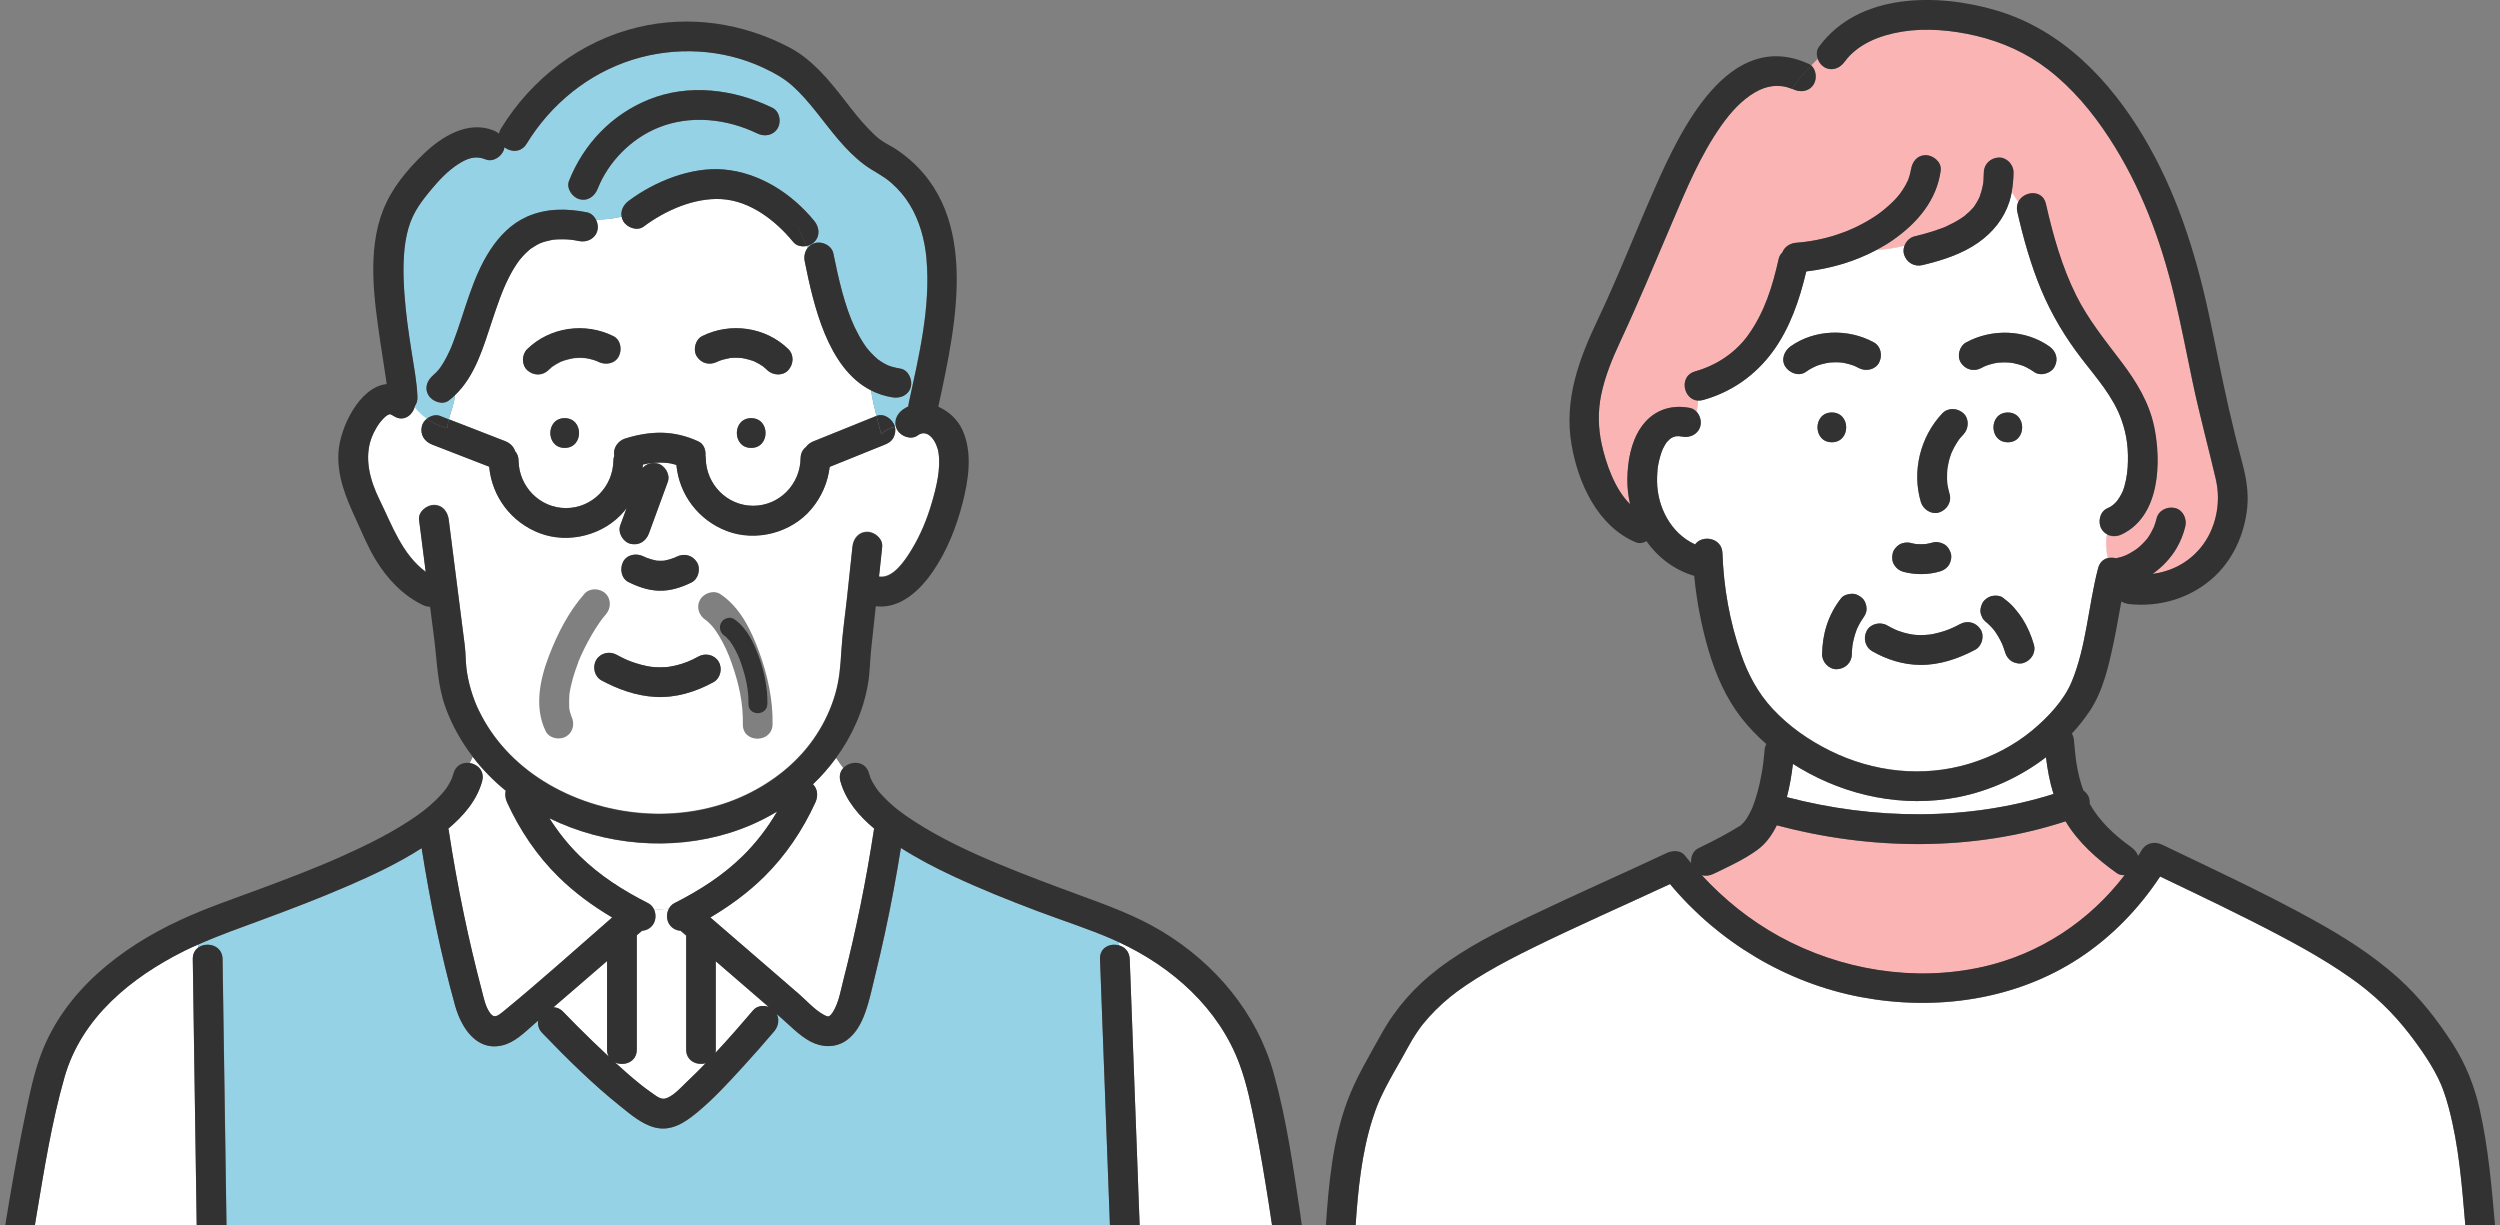 <svg width="255" height="125" viewBox="0 0 255 125" fill="none" xmlns="http://www.w3.org/2000/svg">
<rect x="0" y="0" width="255" height="125" fill="#808080" stroke="none"/>
<g clip-path="url(#clip0_1862_10580)">
<path d="M76.905 36.858C76.905 36.858 76.911 36.858 76.917 36.864C76.978 36.888 77.008 36.894 76.905 36.858Z" fill="#FAB4B4"/>
<path d="M77.917 37.447C77.929 37.447 77.935 37.459 77.947 37.465C77.935 37.465 77.923 37.453 77.917 37.447Z" fill="#FAB4B4"/>
<path d="M77.887 37.416C77.778 37.325 77.82 37.374 77.887 37.422C77.899 37.435 77.911 37.441 77.929 37.447C77.917 37.435 77.905 37.429 77.893 37.416H77.887Z" fill="#FAB4B4"/>
<path d="M74.462 36.524C74.292 36.542 74.323 36.548 74.401 36.542C74.426 36.542 74.45 36.53 74.468 36.524C74.468 36.524 74.468 36.524 74.462 36.524Z" fill="#FAB4B4"/>
<path d="M74.468 36.524C74.468 36.524 74.474 36.524 74.48 36.524C74.492 36.524 74.504 36.524 74.51 36.512C74.498 36.512 74.48 36.512 74.468 36.524Z" fill="#FAB4B4"/>
<path d="M76.905 36.858C76.875 36.846 76.838 36.834 76.814 36.815C76.832 36.828 76.862 36.84 76.887 36.852C76.887 36.852 76.887 36.852 76.899 36.852L76.905 36.858Z" fill="#FAB4B4"/>
<path d="M61.915 107.059V98.025C60.557 99.197 59.199 100.369 57.841 101.541C57.375 101.941 56.914 102.342 56.447 102.743C56.787 102.743 57.132 102.876 57.435 103.198C58.399 104.206 59.387 105.189 60.387 106.155C60.945 106.695 61.515 107.235 62.084 107.77C61.975 107.569 61.909 107.333 61.909 107.053L61.915 107.059Z" fill="white"/>
<path d="M78.408 102.712L76.147 100.758C75.104 99.853 74.056 98.954 73.013 98.05V107.059C73.013 107.181 73.001 107.29 72.983 107.393C74.304 105.979 75.583 104.522 76.826 103.052C77.208 102.603 77.868 102.524 78.408 102.712Z" fill="white"/>
<path d="M85.724 79.678C85.573 79.126 85.724 78.677 86.009 78.349C85.754 78.015 85.512 77.669 85.276 77.311C84.573 78.27 83.79 79.174 82.924 79.994C83.403 80.474 83.457 81.202 83.172 81.84C81.887 84.663 80.135 87.267 77.923 89.447C76.286 91.056 74.425 92.416 72.456 93.581C74.438 95.293 76.414 96.999 78.396 98.712C79.414 99.592 80.439 100.478 81.457 101.359C82.287 102.075 83.124 103.046 84.1 103.55C84.227 103.617 84.403 103.684 84.488 103.684C84.475 103.684 84.7 103.575 84.597 103.641C84.821 103.484 85.015 103.156 85.154 102.876C85.597 101.99 85.767 100.952 86.015 99.999C87.312 94.935 88.349 89.811 89.137 84.651C89.143 84.608 89.161 84.566 89.173 84.523C87.633 83.23 86.257 81.651 85.718 79.684L85.724 79.678Z" fill="white"/>
<path d="M49.167 79.678C48.628 81.652 47.264 83.218 45.712 84.523C45.724 84.566 45.743 84.602 45.749 84.645C46.197 87.565 46.719 90.479 47.325 93.375C47.864 95.931 48.464 98.475 49.125 101.001C49.331 101.79 49.507 102.737 50.022 103.393C50.404 103.872 50.749 103.642 51.319 103.174C55.102 100.084 58.745 96.793 62.43 93.582C60.454 92.416 58.593 91.056 56.956 89.441C54.744 87.267 52.998 84.651 51.707 81.834C51.531 81.445 51.483 81.026 51.574 80.65C50.319 79.636 49.198 78.483 48.216 77.207C48.125 77.42 48.028 77.626 47.919 77.827C48.719 77.972 49.428 78.665 49.149 79.672L49.167 79.678Z" fill="white"/>
<path d="M129.397 122.614C128.991 120.028 128.561 117.447 128.052 114.879C127.633 112.76 127.203 110.617 126.457 108.59C124.354 102.858 119.566 98.615 114.128 96.101V96.423C114.71 96.587 115.201 97.048 115.232 97.819C115.286 99.264 115.341 100.715 115.395 102.16C115.632 108.45 115.868 114.734 116.098 121.023C116.147 122.347 116.195 123.67 116.25 125H129.761C129.64 124.205 129.525 123.409 129.397 122.614Z" fill="white"/>
<path d="M113.565 95.84C111.007 94.723 108.321 93.879 105.715 92.889C102.83 91.796 99.951 90.643 97.156 89.332C95.35 88.488 93.574 87.565 91.901 86.49C91.434 89.404 90.901 92.306 90.27 95.19C89.955 96.635 89.622 98.074 89.27 99.513C88.961 100.77 88.701 102.069 88.258 103.289C87.858 104.394 87.288 105.475 86.294 106.155C85.197 106.902 83.815 106.841 82.675 106.234C81.518 105.615 80.536 104.558 79.548 103.702C79.445 103.611 79.335 103.52 79.233 103.429C79.529 104 79.402 104.698 78.972 105.202C77.941 106.416 76.881 107.612 75.808 108.79C74.323 110.411 72.819 112.062 71.122 113.465C69.892 114.485 68.492 115.432 66.812 115.007C65.479 114.667 64.327 113.665 63.273 112.827C60.436 110.556 57.823 107.97 55.308 105.353C54.932 104.959 54.835 104.51 54.908 104.097C54.756 104.23 54.605 104.358 54.453 104.491C53.495 105.317 52.514 106.325 51.247 106.628C48.561 107.26 47.028 104.74 46.416 102.53C44.955 97.279 43.87 91.906 43.015 86.514C40.633 88.044 38.039 89.265 35.45 90.382C32.583 91.62 29.668 92.737 26.734 93.818C24.546 94.626 22.34 95.397 20.212 96.35C20.212 96.459 20.212 96.562 20.224 96.672C21.091 96.028 22.697 96.411 22.715 97.831C22.733 99.216 22.758 100.6 22.776 101.99C22.867 107.982 22.952 113.975 23.043 119.967C23.067 121.649 23.091 123.33 23.115 125.012H113.213C113.025 119.918 112.831 114.818 112.643 109.725C112.498 105.76 112.346 101.796 112.201 97.831C112.158 96.647 113.243 96.192 114.128 96.435V96.113C113.94 96.028 113.753 95.937 113.565 95.852V95.84Z" fill="#96D2E6"/>
<path d="M18.799 96.987C13.356 99.701 8.319 103.799 6.58 109.858C5.252 114.509 4.494 119.348 3.694 124.107C3.646 124.405 3.597 124.702 3.549 125H20.06C19.982 119.694 19.903 114.387 19.824 109.087C19.769 105.335 19.715 101.577 19.66 97.825C19.654 97.291 19.878 96.908 20.2 96.665C20.2 96.556 20.194 96.453 20.188 96.344C19.721 96.55 19.254 96.757 18.793 96.987H18.799Z" fill="white"/>
<path d="M66.667 94.219C66.4 94.674 65.952 94.917 65.473 94.947C65.461 94.953 65.455 94.965 65.449 94.978C65.279 95.123 65.109 95.269 64.946 95.415C64.946 95.439 64.952 95.457 64.952 95.487V107.065C64.952 108.358 63.63 108.79 62.733 108.377C63.6 109.172 64.491 109.949 65.406 110.684C65.697 110.921 66.019 111.157 66.412 111.43C66.764 111.673 67.297 112.147 67.764 112.074C68.57 111.959 69.51 110.872 70.08 110.332C70.722 109.724 71.353 109.099 71.971 108.462C71.092 108.717 69.977 108.255 69.977 107.065V95.487C69.977 95.487 69.977 95.457 69.977 95.439C69.801 95.287 69.619 95.129 69.443 94.978C69.437 94.972 69.431 94.959 69.419 94.953C68.94 94.923 68.492 94.686 68.219 94.225C67.952 93.769 67.964 93.15 68.225 92.683C67.698 92.713 67.194 92.792 66.716 92.804C66.916 93.253 66.897 93.806 66.655 94.225L66.667 94.219Z" fill="white"/>
<path d="M68.77 92.143C71.383 90.813 73.735 89.313 75.783 87.298C77.171 85.932 78.305 84.432 79.269 82.781C77.766 83.691 76.153 84.42 74.468 84.948C68.443 86.836 61.703 86.241 56.035 83.473C56.908 84.851 57.908 86.126 59.102 87.298C61.151 89.313 63.503 90.819 66.115 92.143C66.394 92.282 66.594 92.525 66.722 92.804C67.2 92.792 67.704 92.713 68.231 92.683C68.358 92.458 68.528 92.264 68.764 92.149L68.77 92.143Z" fill="white"/>
<path d="M82.087 26.658C81.99 26.166 82.093 25.669 82.378 25.298C82.342 25.232 82.312 25.159 82.275 25.092C81.784 25.195 81.239 25.08 80.917 24.685C79.129 22.493 76.535 20.478 73.595 20.308C70.801 20.15 67.849 21.467 65.655 23.113C64.994 23.604 63.957 23.216 63.582 22.566C63.491 22.415 63.442 22.257 63.412 22.099C62.497 22.317 61.69 22.39 60.793 22.408C60.969 22.755 61.024 23.161 60.927 23.519C60.696 24.351 59.866 24.74 59.06 24.582C58.454 24.46 58.193 24.418 57.532 24.4C57.278 24.394 57.029 24.4 56.775 24.412C56.672 24.418 56.575 24.43 56.471 24.436C56.423 24.436 56.362 24.448 56.332 24.454C55.902 24.539 55.483 24.649 55.077 24.806C55.065 24.813 55.053 24.819 55.029 24.831C54.938 24.879 54.847 24.922 54.756 24.971C54.574 25.068 54.404 25.177 54.235 25.292C54.18 25.329 54.12 25.371 54.065 25.414C54.029 25.444 53.986 25.48 53.962 25.499C53.841 25.608 53.72 25.717 53.604 25.826C53.374 26.057 53.156 26.3 52.956 26.555C52.913 26.622 52.744 26.852 52.701 26.913C52.592 27.071 52.489 27.235 52.392 27.399C52.198 27.715 52.022 28.043 51.859 28.376C51.689 28.723 51.525 29.069 51.374 29.427C51.343 29.506 51.234 29.773 51.216 29.815C51.137 30.01 51.065 30.204 50.992 30.398C50.707 31.157 50.453 31.928 50.192 32.699C49.307 35.358 48.476 38.333 46.397 40.306C46.367 41.09 45.997 41.976 45.779 42.759C47.688 43.5 49.592 44.24 51.501 44.981C52.016 45.181 52.392 45.546 52.538 46.013C52.75 46.25 52.883 46.566 52.889 46.972C52.925 49.62 55.053 51.811 57.726 51.817C60.405 51.817 62.527 49.62 62.563 46.972C62.563 46.784 62.606 46.62 62.654 46.469C62.497 45.71 63.03 44.963 63.739 44.732C64.921 44.356 66.182 44.119 67.425 44.131C68.758 44.143 70.019 44.459 71.231 45.018C71.783 45.273 72.001 45.892 71.953 46.462C71.971 46.554 71.983 46.639 71.983 46.736C72.019 49.383 74.141 51.575 76.82 51.581C79.499 51.581 81.621 49.383 81.657 46.736C81.663 46.214 81.887 45.837 82.202 45.594C82.415 45.285 82.7 45.115 83.051 44.975C83.318 44.866 83.585 44.757 83.851 44.653C85.7 43.907 87.549 43.16 89.397 42.413C89.167 41.527 88.973 40.683 88.84 39.809C84.409 37.556 82.984 31.096 82.081 26.646L82.087 26.658ZM57.599 45.691C55.647 45.691 55.647 42.656 57.599 42.656C59.551 42.656 59.551 45.691 57.599 45.691ZM63.115 36.372C62.715 37.131 61.751 37.271 61.042 36.919C60.981 36.888 60.915 36.858 60.854 36.828C60.727 36.785 60.599 36.736 60.472 36.7C60.327 36.657 60.181 36.621 60.03 36.591C59.963 36.579 59.896 36.566 59.83 36.554C59.817 36.554 59.799 36.554 59.775 36.548C59.733 36.548 59.69 36.536 59.684 36.536C59.617 36.536 59.551 36.524 59.484 36.524C59.351 36.518 59.211 36.512 59.078 36.518C58.926 36.518 58.775 36.53 58.623 36.542C58.581 36.542 58.544 36.548 58.508 36.554C58.217 36.615 57.926 36.67 57.641 36.761C57.52 36.797 57.399 36.846 57.278 36.888C57.223 36.913 57.169 36.937 57.108 36.967C56.853 37.095 56.605 37.24 56.368 37.404C56.35 37.416 56.29 37.459 56.265 37.483C56.15 37.58 56.041 37.678 55.938 37.781C55.332 38.37 54.411 38.345 53.792 37.781C53.198 37.234 53.222 36.19 53.792 35.632C56.12 33.373 59.696 32.875 62.575 34.308C63.333 34.684 63.479 35.698 63.121 36.384L63.115 36.372ZM76.626 45.691C74.674 45.691 74.674 42.656 76.626 42.656C78.578 42.656 78.578 45.691 76.626 45.691ZM80.408 37.763C79.851 38.376 78.832 38.315 78.263 37.763C78.153 37.659 78.038 37.556 77.923 37.459C77.911 37.453 77.893 37.441 77.881 37.429C77.844 37.404 77.814 37.374 77.79 37.356C77.553 37.192 77.305 37.052 77.044 36.925C77.002 36.906 76.959 36.882 76.917 36.864C76.911 36.864 76.899 36.858 76.886 36.852C76.759 36.809 76.638 36.761 76.511 36.724C76.238 36.639 75.965 36.591 75.686 36.53C75.632 36.53 75.577 36.518 75.523 36.518C75.371 36.506 75.22 36.5 75.068 36.5C74.935 36.5 74.795 36.5 74.662 36.512C74.601 36.512 74.541 36.518 74.48 36.524C74.45 36.53 74.426 36.536 74.401 36.542C74.165 36.609 73.91 36.633 73.674 36.706C73.553 36.742 73.431 36.791 73.31 36.834C73.256 36.858 73.201 36.888 73.147 36.913C72.383 37.289 71.54 37.095 71.074 36.366C70.649 35.71 70.904 34.642 71.619 34.29C74.498 32.857 78.081 33.355 80.402 35.613C81.008 36.202 80.948 37.161 80.402 37.763H80.408Z" fill="white"/>
<path d="M94.489 26.331C94.326 24.491 93.798 22.53 92.81 20.909C92.283 20.041 91.689 19.343 90.901 18.645C90.058 17.892 89.034 17.455 88.143 16.787C86.167 15.299 84.754 13.29 83.221 11.377C82.481 10.454 81.712 9.55 80.833 8.761C79.954 7.971 78.942 7.425 77.881 6.921C73.729 4.966 68.904 4.717 64.54 6.077C59.999 7.492 56.175 10.618 53.702 14.662C53.144 15.579 52.101 15.524 51.441 15.02C51.428 15.081 51.428 15.135 51.41 15.196C51.21 15.925 50.307 16.562 49.543 16.259C48.525 15.846 47.713 16.101 46.725 16.738C45.646 17.43 44.749 18.408 43.931 19.385C42.676 20.903 41.894 22.032 41.476 23.963C41.069 25.833 41.1 27.982 41.245 30.01C41.391 32.05 41.657 33.877 41.973 35.875C42.209 37.398 42.518 38.947 42.573 40.489C42.585 40.859 42.488 41.157 42.324 41.387C42.312 41.442 42.294 41.49 42.276 41.539C42.609 41.994 43.027 42.395 43.512 42.729C43.894 42.407 44.428 42.249 44.882 42.425C45.155 42.535 45.434 42.638 45.706 42.747C45.731 42.753 45.755 42.765 45.773 42.772C45.991 41.988 46.361 41.102 46.391 40.319C46.197 40.507 45.991 40.689 45.767 40.853C45.112 41.351 44.07 40.95 43.694 40.307C43.245 39.535 43.585 38.722 44.24 38.23C43.876 38.503 44.379 38.091 44.458 38.012C44.579 37.89 44.688 37.763 44.803 37.629C44.809 37.623 44.809 37.617 44.815 37.611C44.815 37.611 44.815 37.611 44.822 37.599C44.864 37.538 44.906 37.483 44.949 37.423C45.052 37.271 45.155 37.113 45.246 36.955C45.458 36.603 45.64 36.239 45.816 35.862C45.858 35.771 45.9 35.674 45.943 35.583C45.943 35.583 45.991 35.468 46.022 35.401C46.058 35.304 46.185 34.982 46.222 34.891C47.422 31.758 48.137 28.334 49.998 25.493C50.931 24.072 52.15 22.809 53.72 22.111C55.678 21.237 57.775 21.243 59.854 21.656C60.272 21.741 60.593 22.038 60.781 22.409C61.678 22.39 62.485 22.318 63.4 22.099C63.279 21.486 63.594 20.879 64.115 20.49C66.734 18.523 70.468 17.005 73.789 17.285C77.457 17.594 80.754 19.731 83.051 22.536C83.573 23.174 83.675 24.054 83.051 24.685C82.845 24.892 82.566 25.031 82.269 25.092C82.306 25.159 82.336 25.232 82.372 25.299C82.554 25.062 82.809 24.88 83.136 24.789C83.888 24.582 84.839 25.044 85.003 25.851C85.518 28.389 86.155 31.218 87.179 33.385C87.452 33.956 87.755 34.515 88.1 35.043C88.185 35.17 88.27 35.298 88.361 35.419C88.397 35.474 88.416 35.498 88.428 35.51C88.44 35.523 88.458 35.541 88.494 35.589C88.694 35.832 88.913 36.069 89.143 36.294C89.246 36.397 89.355 36.488 89.464 36.585C89.501 36.615 89.537 36.646 89.573 36.676C89.585 36.682 89.591 36.688 89.604 36.7C89.834 36.864 90.076 37.016 90.331 37.15C90.367 37.168 90.604 37.277 90.634 37.289C90.743 37.332 90.852 37.368 90.968 37.404C91.252 37.489 91.549 37.556 91.846 37.599C92.659 37.726 93.101 38.746 92.907 39.469C92.671 40.319 91.853 40.659 91.04 40.531C90.234 40.404 89.507 40.155 88.846 39.821C88.979 40.695 89.179 41.539 89.404 42.425C90.192 42.11 91.04 42.778 91.271 43.488C91.271 43.494 91.271 43.506 91.271 43.512C91.301 43.5 91.331 43.494 91.362 43.482C91.198 42.838 91.513 42.201 92.059 41.794C92.246 41.654 92.434 41.551 92.634 41.454C92.634 41.369 92.647 41.284 92.665 41.193C93.713 36.318 94.938 31.358 94.483 26.337L94.489 26.331ZM79.329 13.071C78.893 13.818 77.99 13.97 77.256 13.618C74.141 12.106 70.443 11.699 67.182 13.004C64.406 14.115 62.066 16.471 60.963 19.252C60.66 20.017 59.963 20.551 59.096 20.314C58.369 20.114 57.739 19.209 58.035 18.444C59.527 14.686 62.376 11.705 66.128 10.169C70.237 8.493 74.862 9.095 78.778 10.989C79.517 11.347 79.711 12.397 79.323 13.065L79.329 13.071Z" fill="#96D2E6"/>
<path d="M95.72 46.159C95.556 45.06 94.641 43.628 93.592 44.405C92.931 44.897 91.895 44.508 91.519 43.858C91.446 43.731 91.398 43.603 91.368 43.47C91.337 43.482 91.307 43.488 91.277 43.5C91.386 43.864 91.307 44.326 91.119 44.648C90.907 45.018 90.592 45.194 90.216 45.346C89.949 45.455 89.682 45.564 89.416 45.668C87.822 46.311 86.227 46.955 84.633 47.598C84.445 49.183 83.815 50.646 82.778 51.885C80.736 54.331 77.123 55.272 74.147 54.143C71.256 53.044 69.286 50.44 68.995 47.398C68.819 47.349 68.643 47.295 68.467 47.258C68.407 47.246 68.219 47.234 68.152 47.204C68.116 47.204 68.079 47.197 68.043 47.191C67.8 47.173 67.558 47.161 67.316 47.161C67.055 47.161 66.788 47.173 66.528 47.197C66.503 47.197 66.461 47.197 66.418 47.204C66.328 47.216 66.231 47.234 66.14 47.246C65.952 47.282 65.764 47.325 65.576 47.367C65.57 47.483 65.564 47.598 65.552 47.714C65.915 47.307 66.449 47.112 67.061 47.252C67.813 47.422 68.394 48.375 68.122 49.122C68.043 49.341 67.958 49.565 67.879 49.784C67.316 51.32 66.758 52.85 66.194 54.386C65.903 55.187 65.188 55.642 64.327 55.448C63.576 55.278 62.994 54.325 63.267 53.578C63.345 53.36 63.43 53.135 63.509 52.917C63.648 52.54 63.782 52.17 63.921 51.793C63.842 51.897 63.77 52 63.685 52.103C61.642 54.55 58.029 55.491 55.053 54.361C52.15 53.263 50.174 50.64 49.901 47.58C49.901 47.58 49.889 47.58 49.883 47.574C47.955 46.827 46.022 46.074 44.094 45.328C43.3 45.018 42.839 44.332 43.033 43.458C43.1 43.166 43.282 42.905 43.53 42.699C43.045 42.365 42.633 41.964 42.294 41.509C42.033 42.377 41.118 43.045 40.154 42.401C39.93 42.255 39.906 42.28 39.803 42.225C39.797 42.225 39.784 42.225 39.772 42.225C39.748 42.225 39.724 42.237 39.694 42.243C39.524 42.298 39.397 42.383 39.154 42.62C38.621 43.142 38.16 43.943 37.911 44.605C37.117 46.706 37.748 48.982 38.699 50.919C40.021 53.609 41.021 56.523 43.427 58.308C43.203 56.541 42.979 54.768 42.748 53.002C42.645 52.182 43.524 51.484 44.264 51.484C45.155 51.484 45.676 52.188 45.779 53.002C45.791 53.117 45.809 53.238 45.822 53.354C46.349 57.506 46.882 61.659 47.41 65.812C47.507 66.571 47.495 67.33 47.573 68.082C47.737 69.54 48.21 71.142 48.858 72.484C50.301 75.465 52.629 77.906 55.423 79.648C61.424 83.4 69.504 84.129 75.965 81.099C78.881 79.733 81.487 77.651 83.245 74.961C84.106 73.644 84.742 72.29 85.179 70.796C85.615 69.291 85.712 67.937 85.809 66.389C85.918 64.561 86.197 62.734 86.391 60.918C86.573 59.194 86.761 57.464 86.943 55.74C87.028 54.92 87.567 54.222 88.458 54.222C89.216 54.222 90.058 54.926 89.973 55.74C89.955 55.898 89.937 56.055 89.925 56.213C89.834 57.069 89.743 57.925 89.652 58.781C91.07 59.024 92.301 57.136 92.931 56.11C93.865 54.598 94.544 52.953 95.041 51.247C95.507 49.65 95.968 47.805 95.72 46.123V46.159ZM63.564 57.294C63.964 56.535 64.927 56.395 65.637 56.748C65.734 56.796 65.831 56.839 65.927 56.881C66.273 57.015 66.631 57.118 66.994 57.185C67.249 57.203 67.498 57.203 67.746 57.185C68.11 57.118 68.455 57.015 68.801 56.881C68.867 56.851 68.934 56.82 69.007 56.784C69.77 56.407 70.607 56.596 71.08 57.33C71.504 57.986 71.249 59.055 70.534 59.407C69.504 59.917 68.388 60.281 67.225 60.245C66.115 60.208 65.091 59.856 64.109 59.364C63.351 58.988 63.206 57.974 63.564 57.288V57.294ZM58.993 67.542C58.781 68.088 58.587 68.641 58.429 69.2C58.345 69.497 58.272 69.801 58.205 70.104C58.175 70.25 58.145 70.402 58.12 70.547C58.12 70.572 58.084 70.802 58.078 70.827C58.054 71.106 58.035 71.768 58.06 72.187C58.06 72.211 58.06 72.235 58.066 72.259C58.066 72.272 58.066 72.284 58.072 72.302C58.096 72.405 58.114 72.508 58.139 72.612C58.169 72.733 58.211 72.848 58.248 72.97C58.248 72.982 58.248 72.982 58.248 72.988C58.26 73.006 58.266 73.018 58.278 73.049C58.642 73.789 58.484 74.688 57.732 75.125C57.066 75.52 56.017 75.319 55.659 74.579C54.471 72.15 55.071 69.291 55.999 66.88C56.866 64.628 58.017 62.363 59.63 60.548C60.175 59.935 61.218 59.996 61.775 60.548C62.376 61.149 62.321 62.084 61.775 62.697C61.678 62.807 61.581 62.928 61.484 63.043C61.484 63.043 61.218 63.408 61.169 63.474C60.89 63.875 60.63 64.288 60.381 64.713C59.848 65.618 59.278 66.777 58.975 67.542H58.993ZM72.765 69.588C70.946 70.584 68.904 71.209 66.812 71.088C64.873 70.972 63.048 70.323 61.351 69.406C60.63 69.017 60.406 68.022 60.806 67.33C61.23 66.607 62.157 66.395 62.879 66.783C63.654 67.202 64.036 67.384 64.818 67.639C65.206 67.767 65.6 67.87 66.006 67.949C66.134 67.973 66.261 67.997 66.388 68.016C66.4 68.016 66.77 68.046 66.812 68.052C67.176 68.07 67.54 68.07 67.897 68.052C68.001 68.046 68.11 68.034 68.213 68.022C68.073 68.046 68.097 68.04 68.285 68.01C68.504 67.973 68.716 67.931 68.928 67.882C69.801 67.676 70.462 67.396 71.231 66.971C71.953 66.577 72.88 66.789 73.304 67.518C73.71 68.21 73.48 69.2 72.759 69.594L72.765 69.588ZM75.771 73.886C75.814 71.749 75.383 69.782 74.632 67.639C74.42 67.038 74.298 66.735 74.068 66.231C73.85 65.763 73.607 65.302 73.341 64.859C73.213 64.652 73.08 64.452 72.947 64.251C72.916 64.209 72.874 64.154 72.85 64.118C72.783 64.033 72.71 63.948 72.638 63.863C72.498 63.705 72.353 63.559 72.201 63.42C72.189 63.408 72.135 63.365 72.092 63.323C72.044 63.286 71.971 63.232 71.965 63.232C71.286 62.776 70.983 61.902 71.419 61.155C71.813 60.481 72.813 60.154 73.492 60.609C75.505 61.957 76.626 64.3 77.438 66.51C78.293 68.835 78.851 71.397 78.802 73.88C78.766 75.835 75.735 75.835 75.771 73.88V73.886Z" fill="white"/>
<path d="M67.225 60.251C68.388 60.287 69.504 59.916 70.534 59.413C71.249 59.06 71.498 57.992 71.08 57.336C70.607 56.608 69.77 56.413 69.007 56.79C68.94 56.82 68.873 56.851 68.801 56.887C68.461 57.021 68.11 57.124 67.746 57.191C67.497 57.209 67.243 57.215 66.994 57.191C66.631 57.124 66.273 57.021 65.927 56.887C65.831 56.844 65.734 56.802 65.636 56.754C64.927 56.401 63.964 56.541 63.563 57.3C63.2 57.986 63.351 59 64.109 59.376C65.097 59.868 66.115 60.22 67.225 60.257V60.251Z" fill="#323232"/>
<path d="M74.886 63.152C74.45 62.855 73.813 63.067 73.565 63.505C73.286 63.99 73.474 64.561 73.91 64.858C73.91 64.858 73.959 64.895 73.989 64.919C74.019 64.943 74.05 64.974 74.062 64.98C74.159 65.071 74.25 65.168 74.341 65.271C74.389 65.326 74.432 65.381 74.474 65.435C74.486 65.453 74.516 65.496 74.535 65.52C74.62 65.648 74.704 65.781 74.789 65.915C74.959 66.2 75.117 66.504 75.256 66.807C75.407 67.135 75.48 67.335 75.614 67.724C76.092 69.12 76.365 70.401 76.341 71.792C76.317 73.061 78.25 73.061 78.275 71.792C78.305 70.171 77.953 68.507 77.408 66.996C76.886 65.557 76.171 64.033 74.892 63.158L74.886 63.152Z" fill="#323232"/>
<path d="M71.237 66.965C70.461 67.39 69.807 67.669 68.934 67.876C68.722 67.924 68.51 67.967 68.291 68.003C68.103 68.034 68.079 68.034 68.219 68.015C68.116 68.028 68.007 68.034 67.903 68.046C67.54 68.07 67.182 68.07 66.819 68.046C66.776 68.046 66.406 68.009 66.394 68.009C66.267 67.991 66.14 67.967 66.012 67.943C65.612 67.864 65.218 67.76 64.824 67.633C64.042 67.378 63.66 67.196 62.885 66.777C62.163 66.388 61.236 66.595 60.812 67.323C60.411 68.015 60.63 69.011 61.357 69.4C63.06 70.316 64.879 70.966 66.819 71.081C68.91 71.203 70.952 70.578 72.771 69.582C73.486 69.187 73.716 68.198 73.316 67.505C72.892 66.777 71.965 66.564 71.243 66.959L71.237 66.965Z" fill="#323232"/>
<path d="M57.599 45.685C59.551 45.685 59.551 42.65 57.599 42.65C55.647 42.65 55.647 45.685 57.599 45.685Z" fill="#323232"/>
<path d="M76.62 42.65C74.668 42.65 74.668 45.685 76.62 45.685C78.572 45.685 78.572 42.65 76.62 42.65Z" fill="#323232"/>
<path d="M45.785 42.771C45.785 42.771 45.737 42.753 45.718 42.747C45.446 42.638 45.167 42.534 44.894 42.425C44.439 42.249 43.912 42.407 43.524 42.729C44.136 43.154 44.852 43.475 45.634 43.67C45.634 43.397 45.694 43.093 45.785 42.771Z" fill="#323232"/>
<path d="M89.403 42.425C87.555 43.172 85.706 43.919 83.857 44.666C83.591 44.775 83.324 44.884 83.057 44.987C82.706 45.127 82.421 45.297 82.209 45.607C81.893 45.849 81.669 46.226 81.663 46.748C81.627 49.395 79.505 51.593 76.826 51.593C74.153 51.593 72.025 49.395 71.989 46.748C71.989 46.651 71.971 46.56 71.959 46.475C72.007 45.898 71.795 45.285 71.237 45.03C70.031 44.471 68.77 44.162 67.431 44.143C66.188 44.131 64.927 44.368 63.745 44.745C63.036 44.969 62.503 45.722 62.66 46.481C62.606 46.633 62.569 46.797 62.569 46.985C62.533 49.632 60.411 51.83 57.732 51.83C55.059 51.83 52.932 49.632 52.895 46.985C52.895 46.578 52.75 46.262 52.544 46.026C52.398 45.558 52.029 45.194 51.507 44.993C49.598 44.253 47.694 43.512 45.785 42.771C45.694 43.093 45.634 43.397 45.634 43.67C44.852 43.476 44.136 43.154 43.524 42.729C43.282 42.929 43.094 43.196 43.027 43.488C42.827 44.356 43.294 45.048 44.088 45.358C46.016 46.104 47.949 46.857 49.877 47.604C49.877 47.604 49.889 47.604 49.895 47.61C50.174 50.67 52.15 53.287 55.047 54.392C58.023 55.521 61.636 54.58 63.679 52.133C63.764 52.036 63.836 51.927 63.915 51.824C63.776 52.2 63.642 52.57 63.503 52.947C63.424 53.165 63.339 53.39 63.26 53.608C62.988 54.355 63.563 55.302 64.321 55.478C65.176 55.673 65.891 55.217 66.188 54.416C66.752 52.88 67.309 51.35 67.873 49.814C67.952 49.595 68.037 49.371 68.116 49.152C68.388 48.405 67.812 47.458 67.055 47.282C66.449 47.143 65.915 47.337 65.546 47.744C65.558 47.628 65.564 47.513 65.57 47.398C65.758 47.355 65.946 47.306 66.133 47.276C66.224 47.258 66.321 47.246 66.412 47.234C66.455 47.234 66.497 47.228 66.521 47.228C66.782 47.203 67.049 47.191 67.309 47.191C67.552 47.191 67.794 47.197 68.037 47.221C68.073 47.221 68.11 47.228 68.146 47.234C68.213 47.264 68.394 47.276 68.461 47.288C68.637 47.325 68.813 47.373 68.989 47.428C69.273 50.47 71.249 53.074 74.141 54.173C77.117 55.302 80.73 54.361 82.772 51.915C83.809 50.67 84.439 49.207 84.627 47.628C86.221 46.985 87.815 46.341 89.41 45.698C89.676 45.588 89.943 45.479 90.21 45.376C90.592 45.224 90.901 45.048 91.113 44.678C91.301 44.356 91.38 43.895 91.27 43.53C90.767 43.688 90.288 43.889 89.876 44.301C89.713 43.646 89.549 43.038 89.397 42.45L89.403 42.425Z" fill="#323232"/>
<path d="M89.404 42.425C89.555 43.014 89.719 43.621 89.882 44.277C90.295 43.864 90.773 43.664 91.277 43.506C91.277 43.5 91.277 43.488 91.277 43.482C91.046 42.771 90.198 42.104 89.41 42.419L89.404 42.425Z" fill="#323232"/>
<path d="M59.096 20.314C59.957 20.551 60.66 20.017 60.963 19.252C62.066 16.471 64.406 14.116 67.182 13.005C70.437 11.699 74.141 12.112 77.256 13.618C77.99 13.976 78.893 13.818 79.329 13.071C79.717 12.403 79.523 11.353 78.784 10.995C74.868 9.095 70.237 8.494 66.133 10.175C62.382 11.705 59.533 14.692 58.041 18.45C57.738 19.215 58.375 20.12 59.102 20.32L59.096 20.314Z" fill="#323232"/>
<path d="M81.396 23.028C81.627 23.714 81.942 24.406 82.275 25.092C82.572 25.032 82.857 24.892 83.057 24.686C83.681 24.06 83.578 23.174 83.057 22.536C80.766 19.731 77.462 17.594 73.795 17.285C70.474 17.005 66.746 18.523 64.121 20.49C63.6 20.879 63.285 21.486 63.406 22.099C63.727 22.02 64.06 21.929 64.418 21.814C64.06 21.935 63.727 22.026 63.406 22.099C63.436 22.257 63.485 22.409 63.575 22.567C63.951 23.21 64.988 23.605 65.648 23.113C67.843 21.468 70.801 20.15 73.589 20.308C76.523 20.478 79.117 22.5 80.911 24.686C81.233 25.08 81.778 25.189 82.269 25.092C81.93 24.406 81.615 23.714 81.39 23.028H81.396Z" fill="#323232"/>
<path d="M60.793 22.409C60.411 22.415 60.011 22.415 59.575 22.415C60.011 22.415 60.411 22.415 60.793 22.409C60.605 22.038 60.284 21.735 59.866 21.656C57.787 21.243 55.696 21.237 53.732 22.111C52.162 22.809 50.943 24.072 50.01 25.493C48.149 28.334 47.434 31.758 46.234 34.891C46.197 34.982 46.07 35.298 46.034 35.401C46.003 35.468 45.955 35.583 45.955 35.583C45.912 35.674 45.87 35.771 45.828 35.862C45.652 36.233 45.47 36.603 45.258 36.955C45.161 37.113 45.064 37.271 44.961 37.423C44.918 37.483 44.876 37.538 44.834 37.599C44.834 37.599 44.834 37.605 44.827 37.611C44.827 37.617 44.821 37.617 44.815 37.629C44.7 37.757 44.591 37.89 44.47 38.012C44.391 38.09 43.888 38.509 44.252 38.23C43.603 38.728 43.258 39.541 43.706 40.306C44.082 40.95 45.124 41.351 45.779 40.853C45.997 40.683 46.203 40.507 46.403 40.319C46.416 39.997 46.373 39.699 46.24 39.426C46.373 39.699 46.416 40.003 46.403 40.319C48.483 38.346 49.313 35.371 50.198 32.711C50.453 31.94 50.713 31.169 50.998 30.41C51.071 30.216 51.144 30.022 51.222 29.828C51.24 29.785 51.35 29.518 51.38 29.439C51.531 29.087 51.689 28.735 51.865 28.389C52.028 28.055 52.21 27.727 52.398 27.411C52.495 27.247 52.598 27.083 52.707 26.926C52.75 26.865 52.919 26.634 52.962 26.567C53.168 26.312 53.38 26.064 53.611 25.839C53.726 25.724 53.847 25.62 53.968 25.511C53.992 25.493 54.035 25.45 54.071 25.426C54.126 25.384 54.18 25.341 54.241 25.305C54.411 25.189 54.586 25.086 54.762 24.983C54.853 24.934 54.944 24.892 55.035 24.843C55.059 24.831 55.071 24.825 55.083 24.819C55.489 24.661 55.908 24.552 56.338 24.467C56.368 24.467 56.429 24.455 56.478 24.448C56.581 24.436 56.678 24.43 56.781 24.424C57.029 24.406 57.284 24.406 57.538 24.412C58.199 24.43 58.46 24.473 59.066 24.594C59.866 24.752 60.702 24.363 60.933 23.532C61.03 23.174 60.975 22.767 60.799 22.421L60.793 22.409Z" fill="#323232"/>
<path d="M91.846 37.599C91.549 37.55 91.258 37.489 90.967 37.404C90.852 37.368 90.743 37.332 90.634 37.289C90.604 37.271 90.367 37.168 90.331 37.149C90.076 37.016 89.84 36.864 89.604 36.7C89.591 36.688 89.579 36.682 89.573 36.676C89.537 36.645 89.501 36.615 89.464 36.585C89.355 36.488 89.246 36.397 89.143 36.293C88.913 36.075 88.7 35.838 88.494 35.589C88.458 35.547 88.44 35.522 88.428 35.51C88.415 35.492 88.397 35.468 88.361 35.419C88.27 35.292 88.185 35.17 88.1 35.043C87.755 34.514 87.452 33.956 87.179 33.385C86.155 31.218 85.518 28.389 85.003 25.851C84.839 25.049 83.888 24.582 83.136 24.788C82.809 24.88 82.554 25.062 82.372 25.298C82.9 26.361 83.457 27.429 83.815 28.492C83.463 27.429 82.9 26.361 82.372 25.298C82.087 25.669 81.978 26.167 82.081 26.658C82.984 31.109 84.409 37.562 88.84 39.821C88.731 39.117 88.664 38.394 88.664 37.599C88.664 38.388 88.731 39.117 88.84 39.821C89.501 40.155 90.228 40.404 91.034 40.531C91.84 40.659 92.665 40.325 92.901 39.469C93.101 38.746 92.659 37.732 91.84 37.599H91.846Z" fill="#323232"/>
<path d="M23.024 119.955C22.933 113.962 22.849 107.97 22.758 101.978C22.739 100.593 22.715 99.209 22.697 97.819C22.679 96.398 21.073 96.016 20.206 96.659C20.254 97.813 20.4 98.972 20.782 100.126C20.4 98.972 20.254 97.813 20.206 96.659C19.885 96.902 19.66 97.285 19.666 97.819C19.721 101.571 19.776 105.329 19.83 109.081C19.909 114.387 19.988 119.693 20.066 124.994H23.097C23.073 123.312 23.049 121.63 23.024 119.948V119.955Z" fill="#323232"/>
<path d="M132.64 123.913C131.919 119.105 131.234 114.211 129.931 109.518C128.209 103.32 123.942 98.262 118.487 94.978C115.892 93.417 113.08 92.391 110.249 91.353C107.418 90.309 104.588 89.265 101.799 88.099C98.817 86.854 95.847 85.47 93.138 83.697C91.98 82.939 91.064 82.265 90.088 81.233C89.604 80.716 89.543 80.656 89.198 80.109C89.058 79.891 88.937 79.66 88.828 79.429C88.816 79.405 88.81 79.399 88.803 79.387C88.803 79.369 88.797 79.363 88.785 79.338C88.731 79.186 88.682 79.029 88.64 78.877C88.276 77.541 86.706 77.559 86.003 78.355C86.991 79.642 88.131 80.783 89.27 81.925C88.131 80.783 86.997 79.648 86.003 78.355C85.712 78.683 85.567 79.132 85.718 79.684C86.258 81.651 87.634 83.236 89.173 84.523C89.161 84.566 89.143 84.602 89.137 84.651C88.349 89.817 87.312 94.941 86.015 99.999C85.773 100.952 85.597 101.99 85.154 102.876C85.015 103.156 84.821 103.483 84.597 103.641C84.7 103.568 84.476 103.684 84.488 103.684C84.403 103.684 84.221 103.617 84.1 103.55C83.124 103.046 82.287 102.075 81.457 101.359C80.439 100.478 79.414 99.592 78.396 98.712C76.414 96.999 74.438 95.293 72.456 93.581C74.426 92.416 76.287 91.056 77.923 89.447C80.136 87.267 81.881 84.663 83.172 81.84C83.463 81.208 83.409 80.474 82.924 79.994C83.791 79.174 84.573 78.27 85.276 77.311C84.973 76.843 84.682 76.363 84.421 75.847C84.676 76.363 84.967 76.843 85.276 77.311C86.888 75.107 88.046 72.575 88.531 69.782C88.743 68.562 88.737 67.348 88.87 66.121C88.973 65.186 89.07 64.251 89.173 63.31C89.228 62.819 89.276 62.327 89.331 61.835C91.822 62.145 93.841 60.214 95.18 58.253C96.58 56.207 97.544 53.785 98.162 51.392C98.787 48.982 99.235 46.183 98.162 43.84C97.69 42.808 96.768 41.946 95.707 41.484C97.599 32.742 100.187 21.14 91.434 15.245C90.919 14.899 90.337 14.643 89.834 14.279C89.379 13.957 88.973 13.539 88.585 13.138C87.7 12.227 86.924 11.213 86.149 10.212C84.542 8.147 82.839 6.047 80.475 4.814C75.729 2.337 70.34 1.536 65.109 2.768C59.248 4.152 54.223 8.008 51.095 13.12C50.992 13.29 50.931 13.46 50.895 13.624C50.737 13.496 50.556 13.393 50.362 13.314C47.737 12.252 45.064 13.921 43.215 15.694C41.482 17.357 39.936 19.233 39.069 21.449C37.414 25.663 38.178 30.69 38.815 35.031C38.978 36.123 39.154 37.216 39.318 38.309C39.354 38.546 39.384 38.777 39.421 39.013C39.421 39.019 39.421 39.019 39.421 39.026C39.427 39.074 39.433 39.129 39.439 39.177C36.669 39.456 34.669 43.621 34.523 46.141C34.377 48.594 35.287 50.761 36.287 52.935C36.941 54.355 37.523 55.806 38.342 57.142C39.518 59.06 41.1 60.742 43.148 61.72C43.379 61.829 43.627 61.884 43.87 61.896C44.009 62.983 44.149 64.075 44.288 65.162C44.591 67.542 44.615 69.898 45.452 72.186C46.113 74.008 47.07 75.683 48.234 77.207C48.501 76.57 48.664 75.902 48.664 75.234C48.664 75.902 48.501 76.57 48.234 77.207C49.21 78.476 50.337 79.636 51.592 80.65C51.495 81.026 51.55 81.451 51.725 81.834C53.011 84.651 54.762 87.267 56.975 89.441C58.611 91.05 60.472 92.41 62.448 93.581C58.757 96.793 55.12 100.078 51.337 103.174C50.768 103.641 50.422 103.866 50.04 103.392C49.519 102.737 49.349 101.79 49.143 101C48.477 98.475 47.876 95.931 47.343 93.375C46.737 90.479 46.209 87.571 45.767 84.644C45.761 84.602 45.743 84.566 45.731 84.523C47.282 83.218 48.646 81.651 49.186 79.678C49.465 78.67 48.749 77.972 47.955 77.833C47.495 78.695 46.876 79.472 46.258 80.097C46.876 79.478 47.495 78.695 47.955 77.833C47.264 77.711 46.507 77.996 46.264 78.871C46.24 78.962 46.082 79.387 46.094 79.393C46.016 79.557 45.937 79.727 45.846 79.885C45.525 80.449 45.403 80.583 45.07 80.965C44.276 81.858 43.397 82.58 42.518 83.2C40.148 84.857 37.529 86.15 34.899 87.328C32.147 88.56 29.322 89.629 26.498 90.679C23.746 91.699 20.951 92.646 18.284 93.891C12.271 96.69 6.628 101.091 4.21 107.466C3.452 109.464 3.022 111.601 2.585 113.689C2.052 116.239 1.579 118.807 1.136 121.375C0.924 122.583 0.73 123.792 0.53 125.006H3.555C3.603 124.708 3.652 124.411 3.7 124.113C4.501 119.354 5.258 114.509 6.586 109.864C8.319 103.805 13.362 99.713 18.806 96.993C19.266 96.763 19.733 96.556 20.2 96.35C20.182 95.791 20.182 95.233 20.182 94.674C20.182 95.233 20.182 95.791 20.2 96.35C22.327 95.403 24.534 94.626 26.722 93.818C29.65 92.737 32.571 91.62 35.438 90.382C38.027 89.265 40.621 88.044 43.003 86.514C43.858 91.9 44.949 97.273 46.404 102.53C47.016 104.74 48.549 107.266 51.234 106.628C52.507 106.331 53.489 105.317 54.441 104.491C54.593 104.358 54.744 104.23 54.896 104.097C54.823 104.509 54.92 104.959 55.296 105.353C57.811 107.97 60.424 110.556 63.261 112.827C64.315 113.671 65.467 114.673 66.8 115.007C68.479 115.432 69.88 114.478 71.11 113.465C72.807 112.062 74.311 110.411 75.796 108.79C76.868 107.612 77.929 106.422 78.96 105.202C79.39 104.692 79.517 104 79.22 103.429C79.323 103.52 79.433 103.611 79.535 103.702C80.517 104.552 81.505 105.614 82.663 106.234C83.803 106.841 85.185 106.902 86.282 106.155C87.276 105.475 87.846 104.4 88.246 103.289C88.688 102.069 88.949 100.77 89.258 99.513C89.61 98.08 89.949 96.635 90.258 95.19C90.883 92.306 91.422 89.404 91.889 86.49C93.568 87.565 95.344 88.488 97.144 89.332C99.938 90.643 102.818 91.796 105.703 92.889C108.309 93.879 110.995 94.723 113.553 95.84C113.74 95.925 113.928 96.01 114.116 96.101C119.553 98.614 124.342 102.858 126.445 108.589C127.191 110.617 127.621 112.766 128.039 114.879C128.549 117.447 128.979 120.027 129.385 122.614C129.512 123.409 129.628 124.204 129.749 125H132.792C132.737 124.636 132.689 124.277 132.634 123.913H132.64ZM60.393 106.155C59.393 105.183 58.405 104.2 57.441 103.198C57.138 102.876 56.787 102.749 56.453 102.743C56.92 102.342 57.381 101.941 57.848 101.541C59.205 100.369 60.563 99.197 61.921 98.025V107.059C61.921 107.339 61.988 107.575 62.097 107.776C61.527 107.242 60.963 106.701 60.399 106.161L60.393 106.155ZM48.852 72.52C48.204 71.179 47.731 69.576 47.567 68.119C47.482 67.36 47.495 66.601 47.404 65.848C46.876 61.695 46.343 57.543 45.816 53.39C45.803 53.275 45.785 53.153 45.773 53.038C45.67 52.224 45.149 51.52 44.258 51.52C43.518 51.52 42.639 52.218 42.742 53.038C42.967 54.804 43.191 56.577 43.421 58.344C41.015 56.559 40.009 53.645 38.693 50.955C37.742 49.019 37.111 46.742 37.905 44.641C38.154 43.974 38.614 43.178 39.148 42.656C39.39 42.419 39.518 42.334 39.687 42.28C39.724 42.274 39.748 42.267 39.766 42.261C39.778 42.261 39.784 42.261 39.797 42.261C39.906 42.316 39.93 42.292 40.148 42.438C41.112 43.075 42.033 42.413 42.288 41.545C41.724 40.78 41.391 39.857 41.391 38.819C41.391 39.851 41.724 40.78 42.288 41.545C42.306 41.49 42.324 41.442 42.336 41.393C42.5 41.163 42.597 40.865 42.585 40.495C42.524 38.947 42.221 37.404 41.985 35.881C41.669 33.877 41.403 32.05 41.257 30.016C41.112 27.988 41.081 25.839 41.488 23.969C41.906 22.038 42.682 20.903 43.943 19.391C44.755 18.408 45.658 17.436 46.737 16.744C47.725 16.107 48.537 15.852 49.556 16.265C50.313 16.574 51.222 15.931 51.422 15.202C51.441 15.141 51.441 15.087 51.453 15.026C52.107 15.536 53.15 15.585 53.714 14.668C56.187 10.624 60.011 7.498 64.552 6.083C68.91 4.723 73.741 4.972 77.893 6.927C78.954 7.425 79.966 7.977 80.845 8.767C81.724 9.556 82.493 10.46 83.233 11.383C84.767 13.302 86.173 15.305 88.155 16.793C89.046 17.461 90.07 17.898 90.913 18.651C91.701 19.349 92.295 20.047 92.822 20.915C93.804 22.536 94.332 24.497 94.501 26.337C94.956 31.358 93.731 36.318 92.683 41.193C92.665 41.284 92.659 41.369 92.653 41.454C92.459 41.545 92.265 41.654 92.077 41.794C91.531 42.201 91.216 42.838 91.38 43.482C92.337 43.19 93.362 43.02 94.138 41.855C93.362 43.02 92.331 43.19 91.38 43.482C91.41 43.609 91.458 43.743 91.531 43.87C91.907 44.52 92.944 44.908 93.604 44.417C94.653 43.633 95.568 45.066 95.732 46.171C95.98 47.847 95.52 49.693 95.053 51.295C94.556 53.001 93.877 54.647 92.944 56.158C92.313 57.184 91.083 59.073 89.664 58.83C89.755 57.974 89.846 57.118 89.937 56.262C89.955 56.104 89.973 55.946 89.986 55.788C90.07 54.974 89.228 54.27 88.47 54.27C87.579 54.27 87.04 54.968 86.955 55.788C86.773 57.512 86.585 59.243 86.403 60.967C86.209 62.782 85.93 64.616 85.821 66.437C85.73 67.985 85.633 69.345 85.191 70.845C84.754 72.338 84.118 73.692 83.257 75.01C81.499 77.699 78.893 79.781 75.977 81.147C69.516 84.177 61.436 83.448 55.435 79.697C52.641 77.954 50.307 75.507 48.87 72.532L48.852 72.52ZM70.08 110.32C69.51 110.86 68.57 111.947 67.764 112.062C67.291 112.129 66.764 111.661 66.412 111.419C66.018 111.145 65.697 110.902 65.406 110.672C64.485 109.937 63.6 109.16 62.733 108.365C63.63 108.778 64.952 108.346 64.952 107.053V95.475C64.952 95.475 64.952 95.427 64.945 95.403C65.115 95.257 65.285 95.111 65.449 94.966C65.461 94.96 65.467 94.947 65.473 94.935C65.952 94.905 66.4 94.662 66.667 94.207C66.909 93.788 66.922 93.235 66.728 92.786C66.091 92.804 65.515 92.707 65.03 92.221C65.515 92.707 66.091 92.804 66.728 92.786C66.606 92.507 66.406 92.27 66.121 92.124C63.509 90.801 61.157 89.295 59.108 87.279C57.92 86.108 56.914 84.833 56.041 83.455C61.709 86.223 68.443 86.818 74.474 84.93C76.153 84.402 77.772 83.673 79.275 82.762C78.305 84.414 77.171 85.913 75.79 87.279C73.741 89.295 71.389 90.801 68.776 92.124C68.54 92.246 68.364 92.44 68.243 92.659C68.776 92.628 69.334 92.64 69.886 92.829C69.334 92.646 68.776 92.628 68.243 92.659C67.982 93.126 67.97 93.739 68.237 94.201C68.504 94.662 68.958 94.905 69.437 94.929C69.443 94.935 69.449 94.947 69.461 94.953C69.637 95.105 69.819 95.263 69.995 95.415C69.995 95.433 69.995 95.445 69.995 95.463V107.041C69.995 108.225 71.11 108.693 71.989 108.438C71.371 109.075 70.74 109.7 70.098 110.307L70.08 110.32ZM72.977 107.387C72.995 107.284 73.007 107.175 73.007 107.053V98.044C74.05 98.948 75.099 99.847 76.141 100.751L78.402 102.706C77.856 102.512 77.202 102.591 76.82 103.046C75.571 104.516 74.298 105.973 72.977 107.387ZM77.76 103.769C78.972 103.769 78.972 102.555 80.184 102.555C78.972 102.555 78.972 103.769 77.76 103.769Z" fill="#323232"/>
<path d="M116.098 121.023C115.862 114.734 115.625 108.45 115.395 102.16C115.341 100.715 115.286 99.264 115.231 97.819C115.201 97.048 114.71 96.587 114.128 96.423C113.243 96.174 112.158 96.635 112.201 97.819C112.346 101.784 112.498 105.748 112.643 109.713C112.831 114.806 113.025 119.906 113.213 125H116.244C116.195 123.676 116.147 122.353 116.092 121.023H116.098Z" fill="#323232"/>
<path d="M59.472 36.506C59.539 36.506 59.605 36.512 59.672 36.518C59.684 36.518 59.72 36.518 59.763 36.53C59.787 36.53 59.805 36.536 59.817 36.536C59.884 36.548 59.951 36.56 60.017 36.572C60.163 36.603 60.314 36.639 60.46 36.682C60.587 36.718 60.715 36.767 60.842 36.809C60.902 36.84 60.969 36.87 61.03 36.9C61.739 37.252 62.703 37.113 63.103 36.354C63.466 35.668 63.315 34.654 62.557 34.278C59.678 32.845 56.096 33.343 53.774 35.601C53.204 36.154 53.18 37.198 53.774 37.75C54.386 38.315 55.308 38.339 55.92 37.75C56.029 37.647 56.132 37.55 56.247 37.453C56.278 37.435 56.332 37.386 56.35 37.374C56.587 37.21 56.835 37.064 57.09 36.937C57.144 36.906 57.199 36.882 57.26 36.858C57.381 36.815 57.502 36.767 57.623 36.73C57.908 36.639 58.199 36.585 58.49 36.524C58.526 36.524 58.569 36.518 58.605 36.512C58.757 36.5 58.908 36.494 59.06 36.487C59.193 36.487 59.333 36.487 59.466 36.494L59.472 36.506Z" fill="#323232"/>
<path d="M74.401 36.536C74.401 36.536 74.45 36.53 74.48 36.518C74.48 36.518 74.474 36.518 74.468 36.518C74.444 36.524 74.426 36.53 74.401 36.536Z" fill="#323232"/>
<path d="M76.893 36.852C76.905 36.852 76.911 36.858 76.923 36.864C76.923 36.864 76.917 36.864 76.911 36.858C76.911 36.858 76.911 36.858 76.899 36.858L76.893 36.852Z" fill="#323232"/>
<path d="M77.917 37.447C77.917 37.447 77.893 37.435 77.874 37.423C77.893 37.435 77.905 37.441 77.917 37.453V37.447Z" fill="#323232"/>
<path d="M77.887 37.416C77.887 37.416 77.911 37.435 77.923 37.447C77.935 37.453 77.947 37.465 77.954 37.465C77.947 37.465 77.935 37.453 77.923 37.447C78.038 37.544 78.153 37.647 78.263 37.75C78.832 38.303 79.845 38.364 80.408 37.75C80.954 37.149 81.014 36.196 80.408 35.601C78.081 33.343 74.504 32.845 71.625 34.278C70.916 34.63 70.662 35.698 71.08 36.354C71.546 37.083 72.389 37.277 73.153 36.9C73.207 36.87 73.262 36.846 73.317 36.821C73.438 36.779 73.559 36.73 73.68 36.694C73.917 36.621 74.171 36.591 74.407 36.53C74.329 36.542 74.292 36.53 74.468 36.512C74.468 36.512 74.468 36.512 74.474 36.512C74.486 36.512 74.504 36.512 74.517 36.5C74.504 36.5 74.492 36.506 74.486 36.512C74.547 36.512 74.608 36.5 74.668 36.5C74.802 36.494 74.935 36.487 75.074 36.487C75.226 36.487 75.377 36.494 75.529 36.506C75.584 36.506 75.638 36.518 75.693 36.518C75.971 36.572 76.244 36.627 76.517 36.712C76.644 36.749 76.772 36.797 76.893 36.84C76.862 36.828 76.838 36.815 76.82 36.803C76.844 36.821 76.881 36.834 76.911 36.846C77.014 36.882 76.984 36.876 76.923 36.852C76.966 36.87 77.008 36.888 77.05 36.913C77.305 37.04 77.553 37.18 77.796 37.344C77.82 37.362 77.856 37.392 77.887 37.416C77.826 37.368 77.784 37.313 77.887 37.41V37.416Z" fill="#323232"/>
<path d="M203.784 36.992H203.796C203.802 36.992 203.814 36.992 203.82 36.986C203.808 36.986 203.796 36.986 203.784 36.992Z" fill="#FAB4B4"/>
<path d="M203.735 36.992C203.584 37.004 203.656 37.01 203.735 36.998C203.754 36.998 203.766 36.992 203.784 36.986C203.766 36.986 203.754 36.986 203.735 36.986V36.992Z" fill="#FAB4B4"/>
<path d="M202.462 37.344C202.462 37.344 202.444 37.35 202.438 37.356C202.456 37.356 202.468 37.35 202.487 37.344C202.547 37.314 202.584 37.289 202.462 37.344Z" fill="#FAB4B4"/>
<path d="M202.396 37.368C202.396 37.368 202.42 37.368 202.432 37.362C202.432 37.362 202.438 37.362 202.444 37.362C202.426 37.362 202.414 37.374 202.396 37.374V37.368Z" fill="#FAB4B4"/>
<path d="M185.26 37.326C185.266 37.326 185.272 37.32 185.278 37.314C185.278 37.314 185.266 37.326 185.254 37.326H185.26Z" fill="#FAB4B4"/>
<path d="M186.648 36.974C186.648 36.974 186.599 36.98 186.581 36.986C186.605 36.986 186.63 36.98 186.648 36.974Z" fill="#FAB4B4"/>
<path d="M186.557 36.986C186.405 36.998 186.478 36.998 186.563 36.986C186.563 36.986 186.563 36.986 186.557 36.986Z" fill="#FAB4B4"/>
<path d="M185.212 37.344C185.048 37.405 185.169 37.381 185.248 37.338C185.248 37.338 185.254 37.338 185.26 37.332C185.242 37.332 185.23 37.344 185.212 37.35V37.344Z" fill="#FAB4B4"/>
<path d="M201.396 21.019C201.396 21.019 201.335 21.098 201.268 21.183C201.304 21.17 201.353 21.091 201.396 21.019Z" fill="#FAB4B4"/>
<path d="M198.607 47.914C198.607 47.914 198.613 47.902 198.619 47.896C198.619 47.896 198.619 47.896 198.619 47.89C198.619 47.902 198.613 47.914 198.607 47.914Z" fill="#FAB4B4"/>
<path d="M215.901 89.059C213.876 87.614 211.961 85.92 210.682 83.777C201.25 86.867 190.776 86.74 181.229 84.184C180.75 85.161 180.126 86.054 179.229 86.703C177.871 87.687 176.259 88.421 174.755 89.144C174.373 89.326 173.955 89.374 173.579 89.277C175.865 91.76 178.507 93.885 181.483 95.519C187.709 98.943 195.255 100.193 202.214 98.627C208.081 97.303 213.106 93.958 216.707 89.265C216.422 89.283 216.137 89.223 215.901 89.053V89.059Z" fill="#FAB4B4"/>
<path d="M209.451 80.99C209.069 79.769 208.839 78.513 208.681 77.238C206.045 79.266 202.923 80.686 199.662 81.318C194.134 82.392 188.418 81.214 183.587 78.355C183.344 78.209 183.108 78.064 182.866 77.912C182.732 79.053 182.538 80.195 182.247 81.305C191.109 83.625 200.68 83.746 209.445 80.984L209.451 80.99Z" fill="white"/>
<path d="M226.017 48.928C225.235 45.577 224.326 42.262 223.623 38.892C223.023 36.027 222.465 33.155 221.792 30.308C220.428 24.564 218.38 19.046 215.137 14.079C213.427 11.457 211.36 8.974 208.863 7.061C206.681 5.392 204.208 4.281 201.541 3.649C199.116 3.072 196.437 2.83 194.006 3.224C191.745 3.588 189.472 4.475 188.139 6.302C187.654 6.964 186.836 7.298 186.066 6.849C185.763 6.673 185.526 6.351 185.399 5.999C185.175 6.229 184.951 6.454 184.744 6.679C185.26 7.128 185.345 8.014 185.017 8.579C184.575 9.338 183.69 9.459 182.944 9.125C182.884 9.095 182.823 9.077 182.762 9.053C182.617 9.253 182.477 9.459 182.332 9.672C182.477 9.459 182.617 9.253 182.762 9.053C181.459 8.53 180.211 8.719 179.035 9.399C177.665 10.188 176.543 11.432 175.622 12.732C173.44 15.798 171.979 19.355 170.512 22.798C168.791 26.835 167.112 30.872 165.257 34.849C164.445 36.598 163.705 38.389 163.317 40.283C162.966 41.989 163.026 43.689 163.36 45.243C163.79 47.24 164.699 49.894 166.269 51.423C166.075 50.567 165.972 49.681 165.99 48.788C166.021 47.052 166.354 45.14 167.33 43.664C168.494 41.904 170.324 41.206 172.379 41.606C172.652 41.661 172.882 41.807 173.058 42.007C173.131 41.631 173.161 41.248 173.185 40.866C171.688 40.787 171.197 38.358 172.894 37.885C175.125 37.259 177.071 35.924 178.344 34.127C179.998 31.783 180.786 29.221 181.417 26.404C181.477 26.143 181.617 25.93 181.793 25.748C182.011 25.184 182.568 24.813 183.205 24.765C186.036 24.552 188.836 23.648 191.212 22.087C192.127 21.486 193.182 20.557 193.758 19.805C194.079 19.386 194.358 18.924 194.582 18.445C194.6 18.402 194.613 18.378 194.625 18.354C194.631 18.329 194.643 18.293 194.661 18.244C194.703 18.129 194.74 18.008 194.776 17.886C194.813 17.771 194.843 17.649 194.867 17.528C194.867 17.504 194.952 17.042 194.91 17.352C195.013 16.532 195.516 15.834 196.425 15.834C197.171 15.834 198.043 16.538 197.94 17.352C197.54 20.424 195.528 22.773 193.055 24.492C192.515 24.862 191.958 25.196 191.382 25.506C192.34 25.463 193.303 25.311 194.243 25.087C194.413 24.631 194.794 24.243 195.261 24.127C195.916 23.97 196.57 23.793 197.213 23.587C197.504 23.49 197.795 23.393 198.08 23.283C198.213 23.235 198.359 23.186 198.486 23.119C198.104 23.32 198.528 23.095 198.607 23.059C199.08 22.84 199.541 22.597 199.977 22.312C200.08 22.245 200.177 22.178 200.28 22.106C200.304 22.087 200.329 22.069 200.353 22.057C200.486 21.911 200.674 21.79 200.813 21.656C200.965 21.511 201.104 21.365 201.244 21.207C201.28 21.165 201.317 21.122 201.347 21.08C201.371 21.049 201.383 21.037 201.389 21.025C201.414 20.988 201.432 20.952 201.444 20.934C201.565 20.758 201.674 20.57 201.771 20.381C201.82 20.29 201.862 20.193 201.911 20.102C201.911 20.09 201.911 20.09 201.917 20.078C202.074 19.653 202.189 19.216 202.268 18.766C202.268 18.73 202.28 18.712 202.28 18.694C202.292 18.584 202.305 18.475 202.311 18.366C202.329 18.111 202.341 17.856 202.341 17.601C202.353 16.751 203.026 16.119 203.856 16.083C204.669 16.047 205.378 16.805 205.372 17.601C205.366 18.262 205.305 18.936 205.184 19.598C205.402 19.956 205.626 20.278 205.844 20.618C206.384 19.501 208.318 19.289 208.663 20.812C209.39 24 210.275 27.193 211.736 30.126C212.991 32.651 214.737 34.77 216.422 37.01C217.889 38.953 219.186 41.066 219.689 43.482C220.453 47.137 220.313 52.662 216.397 54.526C215.9 54.763 215.349 54.769 214.9 54.532C214.725 55.339 214.797 56.141 214.967 56.948C215.24 56.875 215.543 56.881 215.822 56.96C215.846 56.96 215.864 56.942 215.882 56.942C216.185 56.881 216.482 56.79 216.773 56.675C217.064 56.541 217.343 56.396 217.61 56.22C217.695 56.165 217.773 56.11 217.852 56.056C217.883 56.038 217.949 55.989 218.004 55.947C218.046 55.916 218.083 55.88 218.101 55.868C218.18 55.801 218.258 55.728 218.337 55.661C218.501 55.509 218.658 55.345 218.81 55.175C218.877 55.103 218.937 55.024 219.004 54.951C219.016 54.939 219.022 54.926 219.034 54.908C219.289 54.556 219.495 54.174 219.677 53.779C219.786 53.488 219.883 53.196 219.956 52.893C220.15 52.067 221.041 51.654 221.823 51.83C222.641 52.018 223.065 52.929 222.883 53.7C222.695 54.483 222.392 55.254 221.98 55.947C221.368 56.991 220.519 57.859 219.543 58.557C221.435 58.296 223.138 57.452 224.429 55.904C225.993 54.034 226.563 51.326 226.005 48.946L226.017 48.928Z" fill="#FAB4B4"/>
<path d="M214.925 54.501C214.7 54.38 214.5 54.204 214.349 53.949C213.961 53.287 214.155 52.225 214.894 51.873C215.41 51.63 215.525 51.539 215.858 51.187C216.004 51.035 216.319 50.543 216.495 50.154C216.767 49.535 216.967 48.467 217.016 47.696C217.125 45.911 216.967 44.417 216.361 42.748C215.543 40.483 213.864 38.577 212.409 36.694C210.694 34.478 209.287 32.159 208.202 29.567C207.13 26.993 206.378 24.309 205.76 21.595C205.675 21.213 205.723 20.879 205.863 20.594C205.644 20.26 205.42 19.938 205.202 19.574C205.135 19.92 205.063 20.26 204.953 20.588C204.384 22.324 203.274 23.696 201.789 24.74C200.11 25.924 198.056 26.568 196.086 27.041C195.261 27.242 194.479 26.786 194.219 25.979C194.122 25.681 194.146 25.36 194.255 25.068C193.315 25.293 192.352 25.445 191.394 25.487C189.182 26.671 186.715 27.381 184.229 27.679C183.55 30.569 182.556 33.489 180.786 35.887C179.004 38.303 176.592 39.985 173.701 40.793C173.519 40.841 173.349 40.853 173.185 40.847C173.155 41.23 173.131 41.618 173.058 41.989C173.41 42.377 173.567 42.96 173.434 43.452C173.203 44.283 172.373 44.666 171.567 44.514C171.088 44.423 170.773 44.472 170.458 44.672C170.415 44.696 170.33 44.769 170.288 44.8C170.185 44.891 170.094 44.988 170.003 45.091C169.955 45.158 169.912 45.225 169.87 45.291C169.791 45.413 169.718 45.54 169.658 45.674C169.639 45.704 169.561 45.886 169.542 45.929C169.494 46.05 169.451 46.178 169.409 46.305C169.306 46.633 169.221 46.973 169.154 47.313C169.076 47.726 169.088 47.647 169.051 48.12C169.027 48.442 169.015 48.764 169.021 49.086C169.045 51.654 170.397 54.38 172.9 55.515C173.61 54.514 175.634 54.811 175.689 56.396C175.816 59.893 176.404 63.298 177.586 66.717C178.295 68.775 179.32 70.687 180.811 72.29C182.471 74.075 184.478 75.477 186.66 76.558C191.085 78.75 196.134 79.314 200.874 77.882C203.177 77.183 205.396 76.048 207.257 74.512C208.875 73.17 210.512 71.44 211.306 69.54C212.815 65.927 213.015 61.757 214.009 57.932C214.161 57.343 214.549 57.021 214.991 56.906C214.822 56.098 214.749 55.297 214.925 54.489V54.501ZM198.122 42.159C198.704 41.545 199.674 41.612 200.268 42.159C200.88 42.723 200.814 43.731 200.268 44.308C200.147 44.435 200.032 44.563 199.922 44.69C199.91 44.702 199.88 44.745 199.856 44.775C199.826 44.818 199.789 44.872 199.777 44.885C199.601 45.133 199.444 45.395 199.298 45.668C199.219 45.813 199.153 45.965 199.08 46.117C199.056 46.178 199.031 46.239 199.007 46.299C198.904 46.584 198.813 46.882 198.74 47.179C198.698 47.349 198.668 47.513 198.637 47.683C198.637 47.702 198.637 47.726 198.631 47.756C198.631 47.775 198.631 47.847 198.613 47.89C198.589 48.2 198.571 48.509 198.583 48.819C198.583 48.971 198.595 49.122 198.607 49.274C198.607 49.329 198.619 49.383 198.625 49.444C198.692 49.766 198.753 50.075 198.844 50.391C199.086 51.205 198.553 52.006 197.783 52.261C196.995 52.516 196.146 51.964 195.916 51.199C194.982 48.048 195.867 44.532 198.11 42.153L198.122 42.159ZM193.055 56.444C193.14 56.08 193.437 55.722 193.752 55.539C194.091 55.339 194.54 55.285 194.922 55.388C195.091 55.436 195.261 55.461 195.431 55.491C195.77 55.521 196.104 55.521 196.443 55.491C196.674 55.455 196.898 55.412 197.122 55.345C197.516 55.224 197.934 55.309 198.292 55.497C198.644 55.685 198.868 56.037 198.989 56.402C199.104 56.766 199.025 57.245 198.837 57.573C198.637 57.913 198.304 58.156 197.934 58.272C196.704 58.642 195.364 58.648 194.128 58.314C193.74 58.211 193.437 57.95 193.225 57.616C193 57.27 192.982 56.833 193.073 56.444H193.055ZM185.248 37.338C185.151 37.405 184.993 37.447 184.902 37.496C184.654 37.63 184.411 37.775 184.181 37.939C183.49 38.425 182.52 38.036 182.108 37.393C181.641 36.664 182.005 35.772 182.653 35.316C185.114 33.586 188.509 33.489 191.121 34.91C191.867 35.31 192.037 36.282 191.667 36.986C191.279 37.727 190.291 37.909 189.594 37.532C189.46 37.459 189.327 37.399 189.194 37.332C189.145 37.314 189.091 37.296 189.036 37.271C188.769 37.174 188.497 37.101 188.218 37.041C188.151 37.028 188.078 37.01 188.012 36.998C187.993 36.998 187.945 36.986 187.903 36.98H187.89C187.818 36.974 187.751 36.968 187.678 36.962C187.393 36.943 187.115 36.943 186.83 36.962C186.745 36.962 186.66 36.974 186.575 36.98C186.46 37.004 186.345 37.016 186.23 37.041C185.951 37.101 185.678 37.174 185.411 37.265C185.363 37.283 185.314 37.302 185.26 37.32C185.26 37.32 185.248 37.326 185.242 37.332L185.248 37.338ZM186.848 42.074C188.8 42.074 188.8 45.109 186.848 45.109C184.896 45.109 184.896 42.074 186.848 42.074ZM189.4 64.179C189.194 64.713 189.048 65.26 188.957 65.824C188.921 66.128 188.897 66.437 188.891 66.741C188.878 67.591 188.206 68.222 187.375 68.259C186.563 68.295 185.848 67.536 185.86 66.741C185.872 65.739 186.017 64.713 186.333 63.76C186.666 62.74 187.151 61.854 187.806 61.01C188.048 60.7 188.503 60.585 188.878 60.566C189.285 60.548 189.66 60.743 189.951 61.01C190.23 61.265 190.394 61.708 190.394 62.084C190.394 62.521 190.212 62.825 189.951 63.153C190.012 63.068 190.079 62.989 190.139 62.904C189.842 63.298 189.6 63.73 189.4 64.179ZM201.474 66.273C199.741 67.19 197.837 67.84 195.855 67.822C194.116 67.803 192.443 67.275 190.945 66.413C190.212 65.988 190.018 65.059 190.4 64.337C190.782 63.608 191.788 63.396 192.473 63.79C192.752 63.948 193.031 64.094 193.322 64.227C193.382 64.252 193.606 64.349 193.649 64.361C193.813 64.422 193.976 64.47 194.14 64.519C194.431 64.604 194.722 64.665 195.019 64.719C195.037 64.719 195.34 64.756 195.388 64.762C195.54 64.774 195.698 64.78 195.849 64.78C196.164 64.78 196.474 64.762 196.783 64.731C196.861 64.719 197.122 64.677 197.158 64.671C197.352 64.634 197.54 64.586 197.728 64.537C198.625 64.294 199.153 64.064 199.929 63.651C200.68 63.25 201.541 63.481 202.002 64.197C202.432 64.865 202.159 65.903 201.456 66.273H201.474ZM206.402 67.627C206.039 67.743 205.56 67.664 205.232 67.475C204.899 67.281 204.644 66.935 204.535 66.571C204.45 66.279 204.347 65.994 204.232 65.709C204.008 65.217 203.741 64.75 203.426 64.312C203.147 63.972 202.844 63.657 202.499 63.383C202.389 63.28 202.293 63.171 202.214 63.044C202.165 62.922 202.111 62.801 202.062 62.679C201.935 62.291 202.032 61.86 202.214 61.508C202.389 61.18 202.765 60.907 203.117 60.809C203.45 60.718 203.996 60.743 204.287 60.961C204.681 61.265 205.063 61.568 205.396 61.945C205.723 62.315 206.026 62.71 206.293 63.129C206.808 63.936 207.19 64.841 207.457 65.757C207.693 66.577 207.172 67.372 206.396 67.627H206.402ZM204.802 42.08C206.754 42.08 206.754 45.115 204.802 45.115C202.85 45.115 202.85 42.08 204.802 42.08ZM209.578 37.405C209.221 38.091 208.154 38.407 207.505 37.951C207.257 37.775 207.002 37.617 206.736 37.484C206.675 37.453 206.608 37.423 206.548 37.393C206.536 37.393 206.517 37.381 206.493 37.368C206.463 37.356 206.432 37.344 206.42 37.338C206.354 37.314 206.287 37.289 206.22 37.265C205.954 37.174 205.681 37.101 205.402 37.047C205.335 37.035 205.275 37.022 205.208 37.01C205.172 37.01 205.093 36.998 205.069 36.992C204.996 36.986 204.929 36.98 204.857 36.974C204.553 36.956 204.256 36.956 203.953 36.98C203.905 36.98 203.856 36.986 203.808 36.992C203.79 36.992 203.765 37.004 203.747 37.004C203.638 37.028 203.517 37.041 203.414 37.065C203.135 37.126 202.868 37.205 202.602 37.302C202.571 37.314 202.535 37.332 202.499 37.35C202.48 37.362 202.462 37.362 202.438 37.368C202.323 37.423 202.208 37.484 202.092 37.544C201.347 37.951 200.474 37.708 200.019 36.998C199.589 36.324 199.868 35.298 200.565 34.922C203.184 33.501 206.578 33.598 209.033 35.328C209.73 35.82 209.985 36.628 209.578 37.405Z" fill="white"/>
<path d="M249.22 111.224C249.166 111.085 249.111 110.945 249.063 110.806C249.045 110.763 249.027 110.721 249.008 110.672C248.905 110.435 248.796 110.205 248.687 109.974C248.214 109.002 247.638 108.092 247.026 107.205C245.438 104.898 243.729 102.889 241.431 101.013C240.886 100.563 240.365 100.175 239.674 99.689C238.971 99.191 238.243 98.718 237.516 98.263C235.897 97.255 234.23 96.332 232.545 95.439C228.533 93.32 224.423 91.378 220.331 89.411C218.168 92.683 215.416 95.53 212.13 97.704C205.59 102.021 197.431 103.144 189.818 101.711C182.235 100.284 175.27 96.107 170.343 90.182C165.705 92.337 161.014 94.395 156.419 96.647C154.771 97.455 153.134 98.299 151.546 99.234C150.873 99.629 150.206 100.047 149.564 100.485C148.903 100.934 148.4 101.298 147.939 101.674C146.891 102.531 145.927 103.484 145.078 104.54C145.042 104.589 144.854 104.838 144.824 104.88C144.733 105.008 144.636 105.141 144.551 105.275C144.369 105.542 144.199 105.815 144.03 106.088C143.684 106.671 143.369 107.272 143.036 107.867C142.448 108.911 141.835 109.95 141.29 111.018C141.157 111.279 141.029 111.54 140.902 111.807C140.841 111.935 140.787 112.062 140.726 112.19C140.708 112.232 140.641 112.39 140.611 112.457C140.581 112.536 140.478 112.785 140.453 112.845C140.399 112.985 140.344 113.125 140.296 113.264C140.187 113.556 140.09 113.853 139.993 114.151C138.883 117.648 138.52 121.357 138.271 125.012H251.469C251.118 120.951 250.815 116.901 249.766 112.967C249.608 112.384 249.433 111.801 249.227 111.237L249.22 111.224Z" fill="white"/>
<path d="M198.619 47.847C198.619 47.847 198.619 47.872 198.619 47.884C198.631 47.853 198.637 47.805 198.637 47.756C198.637 47.738 198.625 47.756 198.619 47.847Z" fill="#FAB4B4"/>
<path d="M190.945 66.413C192.443 67.275 194.116 67.803 195.855 67.821C197.837 67.84 199.741 67.19 201.474 66.273C202.177 65.903 202.45 64.865 202.02 64.197C201.559 63.48 200.698 63.256 199.947 63.651C199.171 64.063 198.644 64.3 197.746 64.537C197.558 64.585 197.365 64.634 197.177 64.67C197.14 64.677 196.874 64.719 196.801 64.731C196.492 64.761 196.176 64.786 195.867 64.78C195.716 64.78 195.558 64.774 195.407 64.761C195.358 64.761 195.055 64.719 195.037 64.719C194.74 64.664 194.449 64.604 194.158 64.519C193.994 64.47 193.831 64.415 193.667 64.361C193.625 64.349 193.406 64.251 193.34 64.227C193.049 64.094 192.77 63.948 192.491 63.79C191.806 63.395 190.8 63.608 190.418 64.337C190.036 65.059 190.23 65.988 190.964 66.413H190.945Z" fill="#323232"/>
<path d="M194.916 55.388C194.534 55.284 194.091 55.339 193.746 55.539C193.431 55.721 193.134 56.086 193.049 56.444C192.958 56.833 192.982 57.27 193.2 57.616C193.412 57.95 193.716 58.205 194.103 58.314C195.34 58.654 196.686 58.642 197.91 58.271C198.28 58.162 198.619 57.913 198.813 57.573C199.001 57.245 199.086 56.766 198.965 56.401C198.844 56.037 198.619 55.679 198.268 55.497C197.91 55.309 197.498 55.224 197.098 55.345C196.874 55.412 196.649 55.454 196.419 55.491C196.08 55.521 195.746 55.521 195.407 55.491C195.237 55.461 195.067 55.43 194.898 55.388H194.916Z" fill="#323232"/>
<path d="M252.942 113.192C252.403 110.8 251.506 108.529 250.178 106.471C248.608 104.03 246.802 101.711 244.638 99.768C241.971 97.37 238.916 95.458 235.788 93.74C230.818 91.001 225.647 88.615 220.538 86.157C219.792 85.798 218.913 85.95 218.465 86.703C218.343 86.903 218.216 87.098 218.089 87.298C217.967 86.964 217.737 86.666 217.428 86.442C215.646 85.167 214.173 83.789 213.149 81.986C213.167 81.81 213.155 81.633 213.106 81.445C213.015 81.118 212.791 80.826 212.506 80.62C212.445 80.444 212.379 80.267 212.318 80.091C212.167 79.612 212.039 79.12 211.942 78.628C211.888 78.361 211.839 78.1 211.797 77.833C211.779 77.712 211.761 77.584 211.742 77.463C211.736 77.42 211.73 77.396 211.73 77.365C211.73 77.341 211.73 77.311 211.718 77.262C211.651 76.686 211.597 76.109 211.548 75.532C211.53 75.277 211.451 75.034 211.336 74.822C211.985 74.117 212.585 73.365 213.124 72.569C214.506 70.529 215.082 67.931 215.591 65.551C215.888 64.161 216.113 62.752 216.379 61.35C216.616 61.495 216.895 61.586 217.192 61.617C220.234 61.938 223.259 61.07 225.587 59.067C227.733 57.215 228.963 54.501 229.224 51.703C229.369 50.173 229.102 48.673 228.708 47.198C228.217 45.37 227.763 43.537 227.345 41.691C226.605 38.437 225.975 35.164 225.272 31.904C223.908 25.633 221.968 19.549 218.677 14.006C215.216 8.178 210.312 3.048 203.668 1.075C197.68 -0.704 189.6 -0.783 185.533 4.772C185.272 5.13 185.266 5.586 185.411 5.998C185.775 5.628 186.163 5.24 186.587 4.815C186.163 5.24 185.775 5.628 185.411 5.998C185.539 6.351 185.775 6.672 186.078 6.848C186.848 7.298 187.666 6.97 188.151 6.302C189.485 4.475 191.758 3.594 194.019 3.224C196.455 2.829 199.128 3.078 201.553 3.649C204.22 4.28 206.693 5.385 208.875 7.061C211.373 8.973 213.44 11.45 215.149 14.079C218.386 19.046 220.435 24.564 221.804 30.308C222.483 33.155 223.035 36.027 223.635 38.892C224.344 42.262 225.247 45.577 226.029 48.928C226.587 51.308 226.011 54.016 224.453 55.886C223.162 57.434 221.459 58.278 219.568 58.539C220.544 57.84 221.392 56.966 222.004 55.928C222.411 55.236 222.72 54.465 222.908 53.682C223.089 52.911 222.665 52 221.847 51.812C221.071 51.636 220.18 52.042 219.98 52.874C219.907 53.178 219.81 53.475 219.701 53.761C219.519 54.155 219.313 54.532 219.059 54.89C219.046 54.902 219.04 54.914 219.028 54.932C218.962 55.005 218.901 55.084 218.834 55.157C218.683 55.327 218.525 55.485 218.361 55.643C218.283 55.716 218.204 55.782 218.125 55.849C218.107 55.861 218.071 55.898 218.028 55.928C217.974 55.971 217.907 56.019 217.877 56.037C217.798 56.092 217.713 56.147 217.634 56.201C217.367 56.371 217.083 56.523 216.798 56.657C216.507 56.766 216.216 56.863 215.907 56.924C215.882 56.924 215.864 56.942 215.846 56.942C215.567 56.863 215.27 56.857 214.991 56.93C215.173 57.774 215.452 58.618 215.664 59.462L216.27 58.854L215.664 59.462C215.452 58.618 215.173 57.774 214.991 56.93C214.549 57.045 214.161 57.373 214.009 57.956C213.009 61.781 212.809 65.952 211.306 69.564C210.512 71.464 208.875 73.195 207.257 74.536C205.396 76.072 203.177 77.208 200.874 77.906C196.134 79.339 191.079 78.774 186.66 76.582C184.478 75.502 182.471 74.099 180.811 72.314C179.32 70.711 178.295 68.805 177.586 66.741C176.404 63.329 175.816 59.923 175.689 56.42C175.634 54.835 173.61 54.532 172.9 55.539C170.397 54.404 169.045 51.684 169.021 49.11C169.021 48.788 169.027 48.467 169.051 48.145C169.088 47.671 169.076 47.75 169.154 47.337C169.221 46.997 169.3 46.657 169.409 46.33C169.451 46.202 169.494 46.081 169.542 45.953C169.561 45.911 169.645 45.728 169.658 45.698C169.724 45.571 169.797 45.443 169.87 45.316C169.912 45.249 169.961 45.182 170.003 45.115C170.094 45.012 170.191 44.915 170.288 44.824C170.33 44.794 170.415 44.721 170.458 44.696C170.767 44.496 171.088 44.447 171.567 44.538C172.367 44.696 173.203 44.314 173.434 43.476C173.567 42.984 173.41 42.401 173.058 42.013C172.937 42.65 172.676 43.239 172.022 43.676C172.676 43.239 172.931 42.65 173.058 42.013C172.876 41.812 172.652 41.667 172.379 41.612C170.324 41.212 168.5 41.91 167.33 43.67C166.354 45.146 166.021 47.058 165.99 48.794C165.972 49.687 166.075 50.573 166.269 51.429C164.699 49.893 163.79 47.246 163.36 45.249C163.026 43.695 162.966 41.989 163.317 40.289C163.705 38.394 164.445 36.597 165.257 34.855C167.112 30.878 168.791 26.841 170.512 22.804C171.979 19.361 173.44 15.803 175.622 12.738C176.549 11.438 177.671 10.188 179.035 9.404C180.211 8.731 181.459 8.536 182.762 9.058C183.381 8.202 184.017 7.462 184.745 6.685C184.666 6.612 184.575 6.551 184.472 6.508C176.337 2.817 171.409 13.272 168.815 19.137C166.827 23.629 165.063 28.207 162.954 32.639C161.032 36.688 159.523 40.78 160.293 45.328C160.965 49.286 162.96 53.676 166.851 55.315C167.209 55.467 167.603 55.394 167.936 55.2C169.106 56.851 170.761 58.132 172.809 58.739C173.058 61.337 173.561 63.942 174.295 66.413C175.016 68.835 176.034 71.173 177.586 73.176C178.35 74.166 179.216 75.064 180.156 75.884C180.065 76.078 180.004 76.291 179.986 76.522C179.95 76.971 179.901 77.414 179.847 77.857C179.841 77.906 179.835 77.966 179.829 78.015C179.811 78.13 179.792 78.24 179.78 78.355C179.738 78.61 179.695 78.865 179.647 79.12C179.435 80.243 179.15 81.36 178.725 82.429C178.719 82.447 178.713 82.453 178.713 82.459C178.707 82.471 178.695 82.49 178.683 82.514C178.622 82.635 178.568 82.763 178.501 82.884C178.38 83.115 178.253 83.346 178.107 83.564C178.083 83.601 177.992 83.716 177.968 83.752C177.919 83.813 177.871 83.874 177.816 83.928C177.75 84.001 177.677 84.062 177.61 84.135C177.592 84.153 177.58 84.165 177.568 84.177C176.18 85.052 174.707 85.811 173.228 86.521C172.676 86.788 172.428 87.45 172.5 88.045C172.282 87.778 172.058 87.516 171.84 87.243C171.403 86.685 170.561 86.746 170.003 87.007C165.348 89.192 160.632 91.262 155.995 93.484C152.795 95.014 149.57 96.623 146.739 98.779C144.302 100.636 142.357 102.822 140.872 105.512C139.629 107.77 138.289 109.956 137.398 112.384C135.931 116.385 135.525 120.762 135.24 125H138.271C138.52 121.345 138.883 117.642 139.993 114.139C140.09 113.841 140.187 113.544 140.296 113.252C140.344 113.113 140.399 112.973 140.453 112.833C140.478 112.773 140.575 112.524 140.611 112.445C140.641 112.378 140.708 112.22 140.726 112.178C140.781 112.05 140.841 111.923 140.902 111.795C141.029 111.528 141.156 111.267 141.29 111.006C141.835 109.937 142.442 108.899 143.036 107.855C143.369 107.266 143.684 106.659 144.03 106.076C144.193 105.797 144.369 105.53 144.551 105.263C144.642 105.129 144.733 105.002 144.824 104.868C144.854 104.826 145.042 104.577 145.078 104.528C145.921 103.472 146.891 102.518 147.939 101.662C148.4 101.286 148.903 100.922 149.564 100.472C150.212 100.035 150.873 99.623 151.546 99.222C153.128 98.287 154.764 97.449 156.419 96.635C161.014 94.383 165.705 92.325 170.342 90.17C175.277 96.095 182.235 100.272 189.818 101.699C197.431 103.132 205.59 102.008 212.13 97.692C215.416 95.524 218.168 92.677 220.331 89.399C224.423 91.36 228.533 93.308 232.545 95.427C234.23 96.314 235.897 97.243 237.516 98.25C238.249 98.706 238.97 99.179 239.674 99.677C240.365 100.163 240.886 100.551 241.431 101.001C243.729 102.877 245.432 104.886 247.026 107.193C247.638 108.08 248.208 108.996 248.687 109.962C248.802 110.192 248.905 110.429 249.008 110.66C249.026 110.702 249.045 110.745 249.063 110.794C249.117 110.933 249.172 111.073 249.22 111.212C249.427 111.783 249.608 112.36 249.76 112.943C250.815 116.877 251.118 120.926 251.463 124.988H254.494C254.148 121.042 253.809 117.047 252.936 113.186L252.942 113.192ZM182.878 77.912C183.114 78.064 183.356 78.215 183.599 78.355C188.43 81.215 194.146 82.392 199.674 81.318C202.935 80.68 206.051 79.266 208.693 77.238C208.851 78.513 209.075 79.77 209.463 80.99C200.698 83.752 191.127 83.631 182.265 81.312C182.556 80.201 182.75 79.059 182.884 77.918L182.878 77.912ZM202.22 98.621C195.261 100.187 187.715 98.936 181.49 95.512C178.513 93.873 175.871 91.754 173.585 89.271C173.961 89.368 174.379 89.32 174.761 89.138C176.271 88.415 177.877 87.68 179.235 86.697C180.132 86.047 180.756 85.155 181.235 84.177C190.782 86.733 201.256 86.867 210.688 83.771C211.973 85.914 213.888 87.614 215.907 89.052C216.143 89.222 216.428 89.283 216.713 89.265C213.112 93.958 208.087 97.303 202.22 98.627V98.621Z" fill="#323232"/>
<path d="M182.938 9.119C183.684 9.459 184.569 9.332 185.011 8.573C185.339 8.008 185.254 7.122 184.738 6.672C184.005 7.449 183.369 8.19 182.756 9.046C182.817 9.07 182.878 9.089 182.938 9.119Z" fill="#323232"/>
<path d="M189.945 61.01C189.654 60.743 189.279 60.548 188.873 60.567C188.503 60.585 188.042 60.7 187.8 61.01C187.145 61.854 186.66 62.74 186.327 63.76C186.018 64.713 185.866 65.739 185.854 66.741C185.842 67.536 186.557 68.295 187.369 68.259C188.2 68.222 188.873 67.591 188.885 66.741C188.885 66.431 188.915 66.128 188.951 65.824C189.042 65.26 189.194 64.713 189.394 64.179C189.6 63.73 189.836 63.299 190.133 62.904C190.073 62.989 190.006 63.068 189.945 63.153C190.2 62.819 190.388 62.522 190.388 62.084C190.388 61.714 190.224 61.265 189.945 61.01Z" fill="#323232"/>
<path d="M202.492 63.377C202.838 63.651 203.141 63.966 203.42 64.306C203.735 64.743 204.002 65.211 204.226 65.703C204.335 65.988 204.444 66.267 204.529 66.565C204.638 66.935 204.893 67.275 205.226 67.469C205.553 67.658 206.032 67.743 206.396 67.621C207.172 67.372 207.687 66.571 207.457 65.751C207.19 64.835 206.808 63.924 206.293 63.123C206.026 62.704 205.723 62.309 205.396 61.939C205.062 61.562 204.687 61.259 204.287 60.955C203.996 60.73 203.45 60.712 203.117 60.803C202.765 60.9 202.383 61.174 202.214 61.502C202.026 61.854 201.935 62.279 202.062 62.673C202.111 62.795 202.165 62.916 202.214 63.038C202.292 63.171 202.389 63.28 202.498 63.377H202.492Z" fill="#323232"/>
<path d="M198.619 47.89C198.637 47.847 198.643 47.775 198.637 47.756C198.637 47.799 198.631 47.847 198.619 47.884C198.619 47.884 198.619 47.884 198.619 47.89Z" fill="#323232"/>
<path d="M198.746 47.179C198.819 46.882 198.904 46.59 199.013 46.299C199.037 46.238 199.062 46.178 199.086 46.117C199.159 45.965 199.225 45.813 199.304 45.667C199.45 45.4 199.607 45.133 199.783 44.884C199.795 44.872 199.831 44.818 199.862 44.775C199.886 44.739 199.916 44.702 199.928 44.69C200.038 44.556 200.153 44.429 200.274 44.308C200.819 43.731 200.886 42.729 200.274 42.158C199.68 41.612 198.71 41.545 198.128 42.158C195.879 44.538 195 48.053 195.934 51.204C196.158 51.963 197.007 52.522 197.801 52.267C198.571 52.018 199.098 51.217 198.862 50.397C198.771 50.081 198.71 49.772 198.643 49.45C198.643 49.395 198.631 49.341 198.625 49.28C198.613 49.128 198.601 48.976 198.601 48.825C198.595 48.515 198.613 48.205 198.631 47.896C198.631 47.902 198.625 47.908 198.619 47.914C198.619 47.914 198.625 47.896 198.631 47.89C198.631 47.877 198.631 47.865 198.631 47.853C198.637 47.762 198.643 47.75 198.649 47.762C198.649 47.732 198.649 47.701 198.656 47.689C198.686 47.519 198.722 47.349 198.759 47.185L198.746 47.179Z" fill="#323232"/>
<path d="M204.754 18.779C204.899 19.076 205.051 19.337 205.196 19.58C205.317 18.924 205.378 18.25 205.384 17.582C205.39 16.787 204.681 16.028 203.869 16.065C203.038 16.101 202.365 16.733 202.353 17.582C202.353 17.837 202.341 18.093 202.323 18.348C202.317 18.457 202.305 18.566 202.293 18.675C202.293 18.7 202.287 18.712 202.28 18.748C202.202 19.198 202.087 19.628 201.929 20.06C201.929 20.072 201.929 20.072 201.923 20.084C201.874 20.175 201.832 20.272 201.783 20.363C201.686 20.551 201.577 20.74 201.456 20.916C201.444 20.934 201.426 20.97 201.402 21.007C201.389 21.019 201.377 21.037 201.359 21.061C201.323 21.104 201.292 21.146 201.256 21.189C201.123 21.347 200.977 21.498 200.826 21.638C200.686 21.772 200.498 21.893 200.365 22.039C200.341 22.057 200.317 22.075 200.292 22.087C200.195 22.16 200.092 22.227 199.989 22.294C199.553 22.579 199.092 22.822 198.619 23.041C198.541 23.077 198.116 23.302 198.498 23.101C198.371 23.168 198.225 23.21 198.092 23.265C197.807 23.375 197.516 23.478 197.225 23.569C196.583 23.775 195.934 23.951 195.273 24.109C194.801 24.224 194.425 24.613 194.255 25.068C195.158 24.85 196.037 24.564 196.874 24.23C196.037 24.564 195.158 24.85 194.255 25.068C194.146 25.36 194.122 25.681 194.219 25.979C194.479 26.78 195.255 27.236 196.086 27.041C198.062 26.568 200.117 25.924 201.789 24.741C203.268 23.696 204.384 22.324 204.954 20.588C205.063 20.26 205.141 19.914 205.202 19.574C205.057 19.331 204.905 19.07 204.76 18.773L204.754 18.779ZM201.268 21.183C201.335 21.092 201.377 21.043 201.395 21.019C201.353 21.092 201.305 21.171 201.268 21.183Z" fill="#323232"/>
<path d="M197.952 17.345C198.056 16.532 197.183 15.828 196.437 15.828C195.528 15.828 195.025 16.526 194.922 17.345C194.964 17.036 194.879 17.497 194.879 17.521C194.855 17.643 194.819 17.758 194.788 17.88C194.752 18.001 194.716 18.116 194.673 18.238C194.655 18.287 194.643 18.323 194.637 18.347C194.625 18.372 194.613 18.396 194.594 18.438C194.37 18.918 194.091 19.379 193.77 19.798C193.194 20.551 192.14 21.48 191.224 22.081C188.848 23.647 186.048 24.546 183.217 24.758C182.581 24.807 182.023 25.177 181.805 25.742C181.623 25.918 181.483 26.137 181.429 26.398C180.798 29.215 180.011 31.777 178.356 34.12C177.083 35.923 175.131 37.259 172.906 37.878C171.215 38.352 171.7 40.78 173.197 40.859C173.258 40.082 173.331 39.335 173.852 38.807C173.331 39.329 173.258 40.076 173.197 40.859C173.361 40.865 173.531 40.859 173.713 40.805C176.604 39.997 179.016 38.309 180.799 35.899C182.568 33.501 183.563 30.575 184.241 27.691C186.733 27.393 189.194 26.683 191.406 25.499C189.951 25.56 188.515 25.378 187.187 24.849C188.509 25.378 189.951 25.56 191.406 25.499C191.982 25.189 192.546 24.862 193.079 24.485C195.558 22.761 197.571 20.418 197.965 17.345H197.952Z" fill="#323232"/>
<path d="M219.713 43.458C219.21 41.047 217.907 38.928 216.446 36.986C214.761 34.752 213.015 32.627 211.761 30.101C210.3 27.163 209.415 23.975 208.687 20.788C208.342 19.264 206.408 19.476 205.869 20.593C206.105 20.958 206.342 21.334 206.578 21.814C206.342 21.34 206.105 20.958 205.869 20.593C205.735 20.873 205.681 21.213 205.766 21.595C206.384 24.309 207.136 26.992 208.209 29.567C209.294 32.159 210.7 34.478 212.415 36.694C213.87 38.576 215.549 40.477 216.367 42.747C216.973 44.417 217.131 45.91 217.022 47.695C216.973 48.466 216.773 49.535 216.501 50.154C216.331 50.543 216.01 51.041 215.864 51.186C215.525 51.538 215.416 51.629 214.9 51.872C214.161 52.224 213.967 53.287 214.355 53.949C214.5 54.204 214.7 54.38 214.931 54.501C215.1 53.724 215.5 52.947 216.276 52.17C215.5 52.947 215.1 53.724 214.931 54.501C215.379 54.738 215.937 54.732 216.428 54.495C220.344 52.631 220.483 47.106 219.719 43.452L219.713 43.458Z" fill="#323232"/>
<path d="M185.248 37.338C185.248 37.338 185.26 37.332 185.266 37.326C185.266 37.326 185.26 37.326 185.254 37.332L185.248 37.338Z" fill="#323232"/>
<path d="M186.569 36.986C186.654 36.986 186.739 36.974 186.824 36.968C187.109 36.949 187.387 36.949 187.672 36.968C187.745 36.968 187.812 36.98 187.884 36.986H187.897C187.933 36.986 187.987 36.998 188.006 37.004C188.072 37.016 188.145 37.028 188.212 37.047C188.491 37.107 188.763 37.18 189.03 37.277C189.085 37.295 189.133 37.314 189.188 37.338C189.321 37.405 189.454 37.465 189.588 37.538C190.285 37.915 191.273 37.733 191.661 36.992C192.037 36.282 191.861 35.316 191.115 34.916C188.497 33.495 185.102 33.592 182.647 35.322C181.999 35.778 181.635 36.67 182.102 37.399C182.514 38.042 183.484 38.431 184.175 37.945C184.405 37.781 184.648 37.629 184.896 37.502C184.993 37.453 185.151 37.411 185.242 37.344C185.169 37.386 185.042 37.411 185.205 37.35C185.223 37.35 185.236 37.338 185.254 37.332C185.26 37.332 185.272 37.32 185.278 37.32C185.278 37.32 185.266 37.332 185.26 37.332C185.308 37.314 185.357 37.295 185.411 37.277C185.678 37.186 185.951 37.107 186.23 37.053C186.339 37.028 186.46 37.016 186.575 36.992L186.569 36.986ZM186.569 36.986C186.569 36.986 186.618 36.98 186.636 36.974C186.618 36.974 186.593 36.986 186.569 36.986ZM186.551 36.986C186.551 36.986 186.551 36.986 186.557 36.986C186.472 36.998 186.399 36.998 186.551 36.986Z" fill="#323232"/>
<path d="M200.553 34.916C199.856 35.292 199.577 36.318 200.007 36.992C200.462 37.702 201.335 37.939 202.08 37.538C202.196 37.478 202.311 37.423 202.426 37.362C202.414 37.362 202.402 37.368 202.39 37.368C202.402 37.368 202.42 37.356 202.438 37.356C202.444 37.356 202.456 37.35 202.462 37.344C202.583 37.283 202.547 37.314 202.486 37.344C202.523 37.326 202.559 37.308 202.59 37.296C202.856 37.199 203.129 37.12 203.402 37.059C203.499 37.035 203.626 37.029 203.735 36.998C203.656 37.01 203.584 37.004 203.735 36.992C203.753 36.992 203.765 36.992 203.784 36.992C203.796 36.992 203.808 36.992 203.82 36.986C203.814 36.986 203.808 36.986 203.796 36.992C203.844 36.992 203.893 36.98 203.941 36.98C204.238 36.956 204.541 36.956 204.844 36.974C204.917 36.974 204.984 36.986 205.057 36.992C205.081 36.992 205.154 37.004 205.196 37.01C205.263 37.023 205.329 37.035 205.39 37.047C205.669 37.101 205.942 37.174 206.208 37.265C206.275 37.29 206.342 37.314 206.408 37.338C206.42 37.338 206.451 37.356 206.481 37.368C206.505 37.381 206.529 37.387 206.536 37.393C206.602 37.423 206.663 37.453 206.723 37.484C206.99 37.623 207.245 37.781 207.493 37.951C208.142 38.407 209.209 38.091 209.566 37.405C209.978 36.628 209.718 35.814 209.021 35.329C206.56 33.598 203.165 33.501 200.553 34.922V34.916Z" fill="#323232"/>
<path d="M202.432 37.362C202.432 37.362 202.468 37.35 202.493 37.344C202.474 37.35 202.462 37.356 202.444 37.356C202.444 37.356 202.438 37.356 202.432 37.356V37.362Z" fill="#323232"/>
<path d="M203.735 36.998C203.735 36.998 203.778 36.992 203.796 36.986H203.784C203.772 36.986 203.753 36.992 203.735 36.998Z" fill="#323232"/>
<path d="M186.848 45.109C188.8 45.109 188.8 42.074 186.848 42.074C184.896 42.074 184.896 45.109 186.848 45.109Z" fill="#323232"/>
<path d="M204.796 45.109C206.748 45.109 206.748 42.074 204.796 42.074C202.844 42.074 202.844 45.109 204.796 45.109Z" fill="#323232"/>
</g>
<defs>
<clipPath id="clip0_1862_10580">
<rect width="254" height="125" fill="white" transform="translate(0.5)"/>
</clipPath>
</defs>
</svg>

